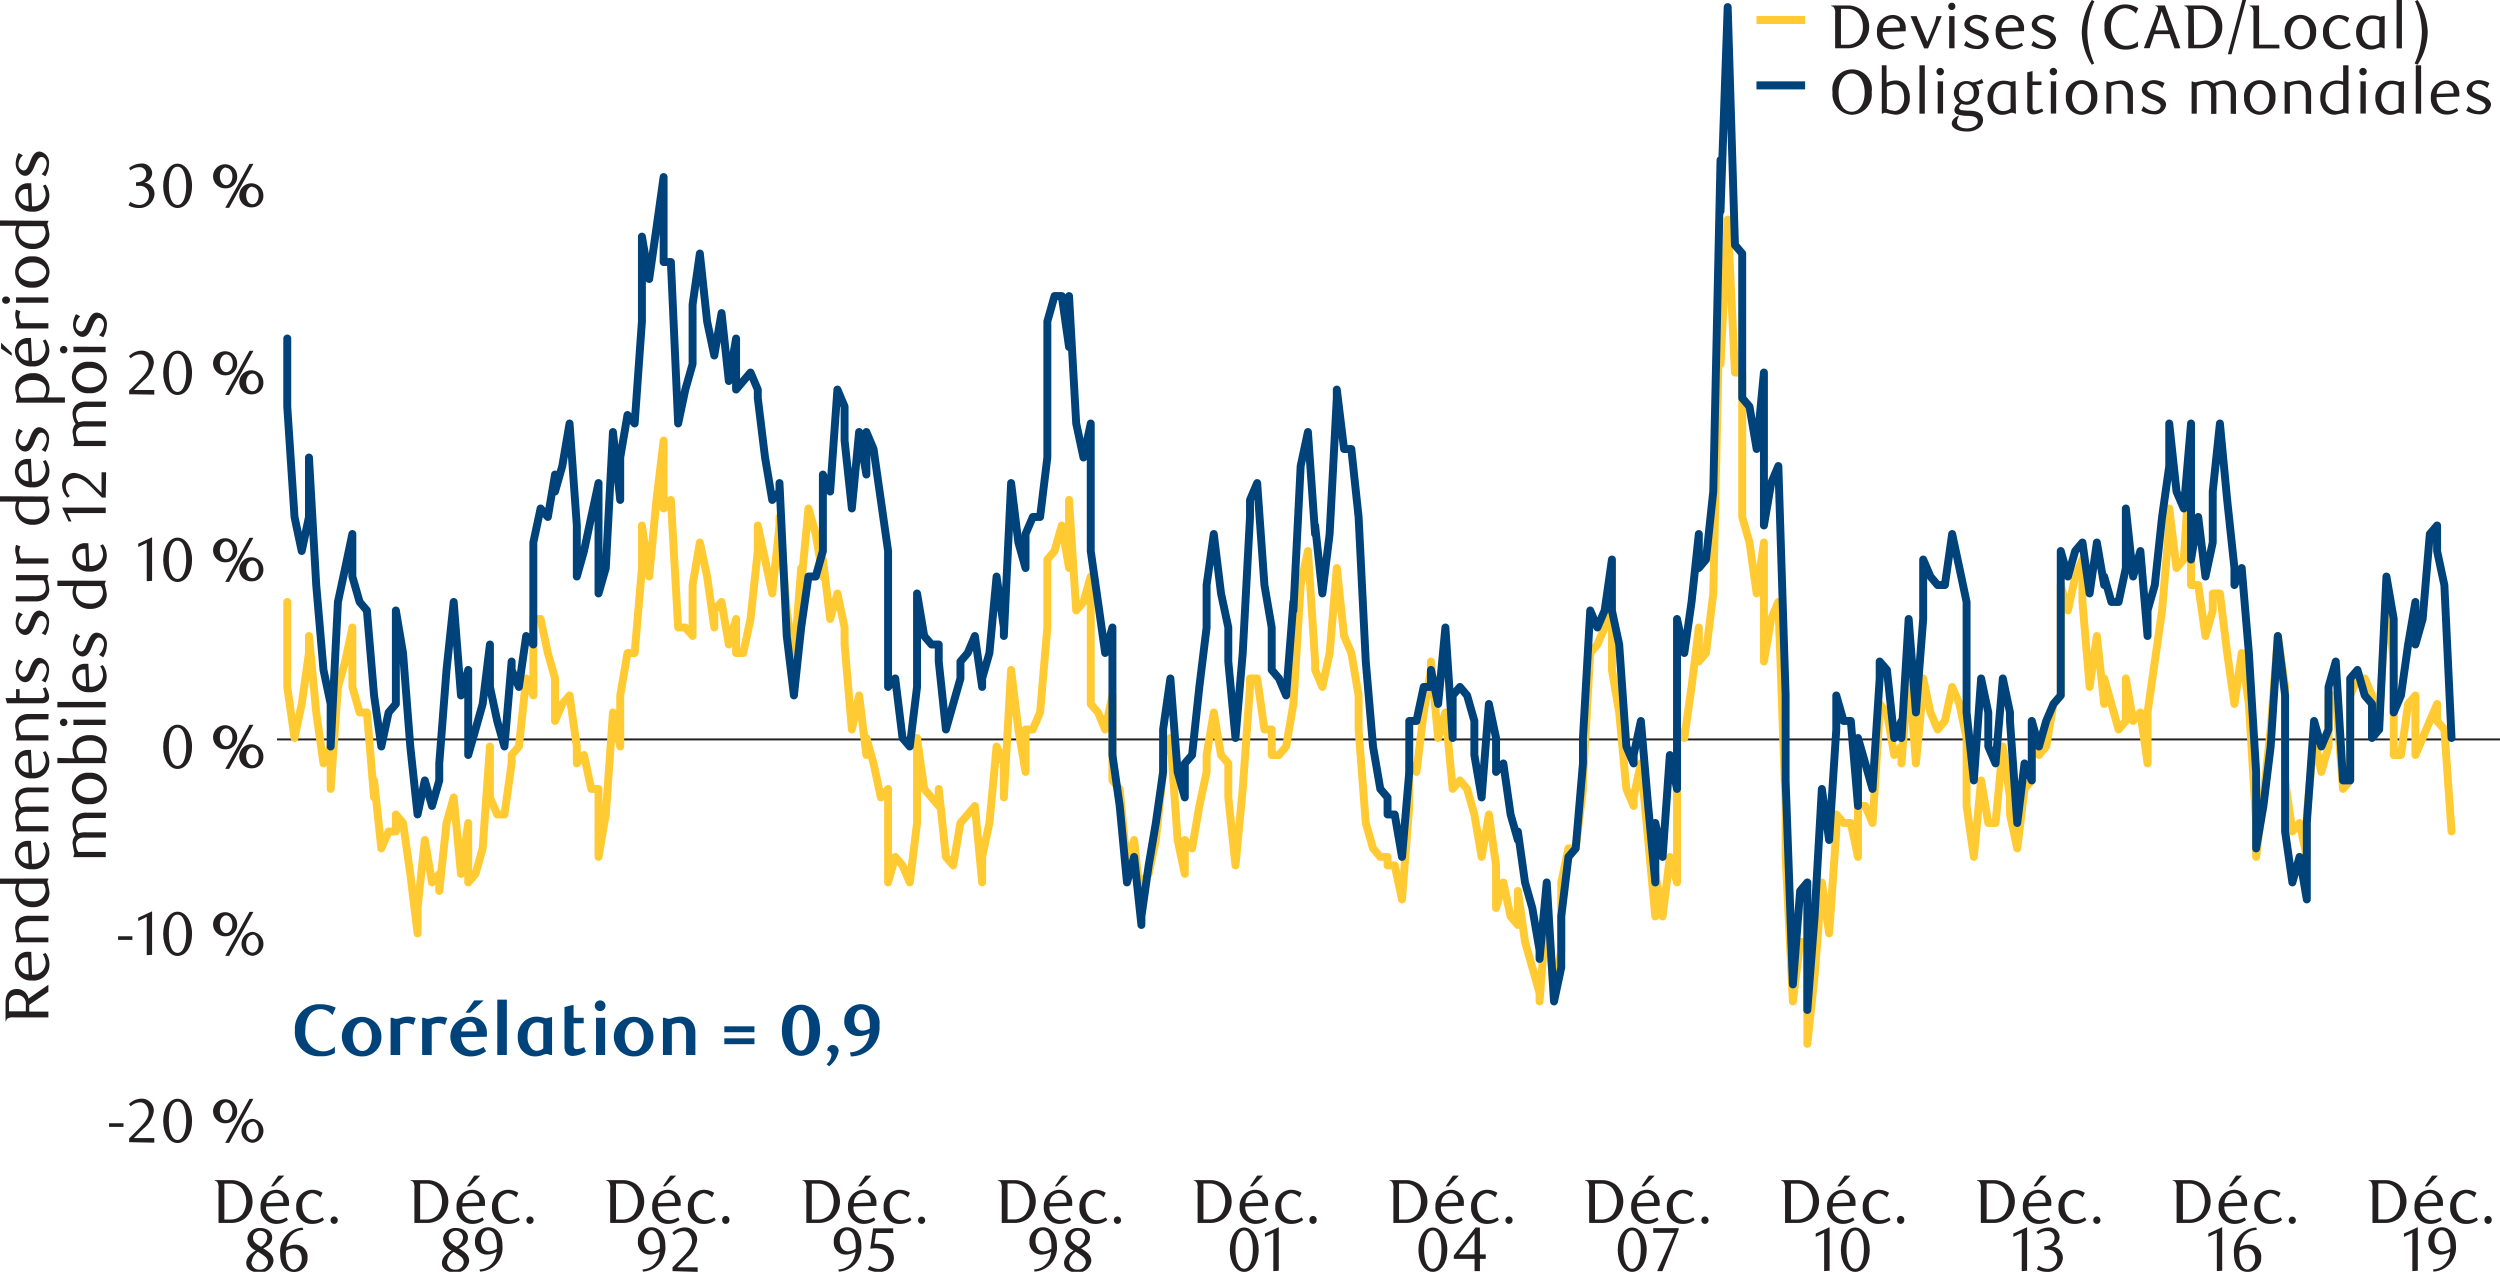 <svg xmlns="http://www.w3.org/2000/svg" viewBox="0 0 261.52 133.04"><g id="Layer_2" data-name="Layer 2"><line x1="28.98" y1="77.35" x2="261.52" y2="77.35" style="fill:none;stroke:#231f20;stroke-miterlimit:10;stroke-width:0.207px"/><path d="M16.81,20.78a1.57,1.57,0,0,1-1.65,1.41,2.14,2.14,0,0,1-1.07-.28l.19-.37a1.76,1.76,0,0,0,1,.33,1,1,0,0,0,.95-1,.93.93,0,0,0-1-1h-.35V19.5c.63,0,1.07-.32,1.07-.9a.68.68,0,0,0-.72-.68,1.54,1.54,0,0,0-.95.34L14.16,18a2.1,2.1,0,0,1,1.22-.46,1.05,1.05,0,0,1,1.19,1,1.07,1.07,0,0,1-.83,1A1.17,1.17,0,0,1,16.81,20.78Z" transform="translate(-0.65 -0.43)" style="fill:#231f20"/><path d="M19.22,22.19c-.86,0-1.5-1-1.5-2.3s.64-2.34,1.5-2.34,1.52,1,1.52,2.33S20.1,22.19,19.22,22.19Zm0-4.32c-.61,0-.91.86-.91,2s.32,2,.91,2,.91-.87.91-2S19.83,17.87,19.23,17.87Z" transform="translate(-0.65 -0.43)" style="fill:#231f20"/><path d="M24.31,20.13a1.26,1.26,0,1,1,1.15-1.26A1.18,1.18,0,0,1,24.31,20.13Zm0-2.18c-.37,0-.66.41-.66.92s.28.93.66.93.65-.41.65-.93S24.68,18,24.31,18Zm.31,4.22h-.41l2.54-4.6h.41Zm2.44-.05a1.26,1.26,0,1,1,1.14-1.25A1.18,1.18,0,0,1,27.06,22.12Zm0-2.17c-.38,0-.66.4-.66.92s.28.92.66.92.65-.41.65-.92S27.43,20,27.06,20Z" transform="translate(-0.65 -0.43)" style="fill:#231f20"/><path d="M14.16,41.67v-.39l.85-.85c.72-.71,1.19-1.27,1.19-1.84s-.33-1.09-.87-1.09a1.39,1.39,0,0,0-1,.42l-.19-.23a1.89,1.89,0,0,1,1.32-.58,1.26,1.26,0,0,1,1.28,1.3,2.75,2.75,0,0,1-1.08,1.82l-1,1h2.13v.48Z" transform="translate(-0.65 -0.43)" style="fill:#231f20"/><path d="M19.22,41.75c-.86,0-1.5-1-1.5-2.3s.64-2.34,1.5-2.34,1.52,1,1.52,2.33S20.1,41.75,19.22,41.75Zm0-4.32c-.61,0-.91.86-.91,2s.32,2,.91,2,.91-.87.91-2S19.83,37.43,19.23,37.43Z" transform="translate(-0.65 -0.43)" style="fill:#231f20"/><path d="M24.31,39.69a1.26,1.26,0,1,1,1.15-1.26A1.18,1.18,0,0,1,24.31,39.69Zm0-2.18c-.37,0-.66.41-.66.92s.28.93.66.93S25,39,25,38.43,24.68,37.51,24.31,37.51Zm.31,4.23h-.41l2.54-4.61h.41Zm2.44-.06a1.26,1.26,0,1,1,1.14-1.25A1.18,1.18,0,0,1,27.06,41.68Zm0-2.17c-.38,0-.66.41-.66.92s.28.92.66.92.65-.41.65-.92S27.43,39.51,27.06,39.51Z" transform="translate(-0.65 -0.43)" style="fill:#231f20"/><path d="M35.42,106.63a1.53,1.53,0,0,0-1.23-.63c-.69,0-1.6.51-1.6,2.2a1.94,1.94,0,0,0,1.89,2.21,1.74,1.74,0,0,0,1.2-.5v.68a2.7,2.7,0,0,1-1.49.33,2.51,2.51,0,0,1-2.69-2.72,2.55,2.55,0,0,1,2.69-2.72,3.74,3.74,0,0,1,1.58.36Z" transform="translate(-0.65 -0.43)" style="fill:#00427a"/><path d="M38.55,110.94a2.07,2.07,0,1,1,2-2.08A2,2,0,0,1,38.55,110.94Zm0-3.58c-.54,0-1,.58-1,1.5s.41,1.51,1,1.51,1-.59,1-1.51S39.11,107.36,38.55,107.36Z" transform="translate(-0.65 -0.43)" style="fill:#00427a"/><path d="M43.9,107.64a1.87,1.87,0,0,0-.73-.2,1.31,1.31,0,0,0-.66.2v3.15h-1V106.9h.22a.8.8,0,0,0,.38.11,1.34,1.34,0,0,0,.4-.08,2.29,2.29,0,0,1,1.63,0Z" transform="translate(-0.65 -0.43)" style="fill:#00427a"/><path d="M47.2,107.64a1.87,1.87,0,0,0-.73-.2,1.31,1.31,0,0,0-.66.2v3.15h-1V106.9h.22a.8.8,0,0,0,.38.11,1.34,1.34,0,0,0,.4-.08,2.29,2.29,0,0,1,1.63,0Z" transform="translate(-0.65 -0.43)" style="fill:#00427a"/><path d="M49.83,110.94a2.07,2.07,0,0,1,0-4.14,1.64,1.64,0,0,1,1.75,1.7c0,.07,0,.24,0,.38l-2.7.05c.07.83.54,1.4,1.18,1.4a2.31,2.31,0,0,0,1.17-.39l.27.46A2.68,2.68,0,0,1,49.83,110.94Zm.7-2.62c0-.63-.32-1-.7-1s-.86.39-.94,1Zm-.7-1.95h-.48l.9-1.29h1Z" transform="translate(-0.65 -0.43)" style="fill:#00427a"/><path d="M53.67,110.79h-1V105h1Z" transform="translate(-0.65 -0.43)" style="fill:#00427a"/><path d="M58.4,110.79h-.22a.79.79,0,0,0-.38-.11,1.24,1.24,0,0,0-.36.1,2.27,2.27,0,0,1-.77.16,1.77,1.77,0,0,1-1.6-.9,2.46,2.46,0,0,1-.26-1.15,2.08,2.08,0,0,1,.81-1.73,2,2,0,0,1,1.19-.38,2.84,2.84,0,0,1,.93.18l.66-.15Zm-1.56-3.41c-.53,0-1,.46-1,1.47a1.64,1.64,0,0,0,.44,1.28.74.74,0,0,0,.53.22,1.11,1.11,0,0,0,.67-.25v-2.55A1.17,1.17,0,0,0,56.84,107.38Z" transform="translate(-0.65 -0.43)" style="fill:#00427a"/><path d="M61.94,110.44a2.72,2.72,0,0,1-1.37.45.85.85,0,0,1-.65-.26,1.18,1.18,0,0,1-.22-.77v-4.09l.95-.23v1.36h1.06v.57H60.65v2.32c0,.3.15.39.34.39a2.48,2.48,0,0,0,.77-.21Z" transform="translate(-0.65 -0.43)" style="fill:#00427a"/><path d="M63.43,106.2a.56.56,0,0,1-.56-.56.56.56,0,0,1,1.12,0A.56.56,0,0,1,63.43,106.2ZM63,110.79V106.9h.95v3.89Z" transform="translate(-0.65 -0.43)" style="fill:#00427a"/><path d="M67,110.94a2.07,2.07,0,1,1,2-2.08A2,2,0,0,1,67,110.94Zm0-3.58c-.55,0-1,.58-1,1.5s.41,1.51,1,1.51,1-.59,1-1.51S67.53,107.36,67,107.36Z" transform="translate(-0.65 -0.43)" style="fill:#00427a"/><path d="M72.42,110.79v-2.18a1.64,1.64,0,0,0-.16-.84.72.72,0,0,0-.65-.33,1.61,1.61,0,0,0-.68.18v3.17H70V106.9h.21a1,1,0,0,0,.38.11,1.14,1.14,0,0,0,.4-.08,2.36,2.36,0,0,1,.8-.15,1.54,1.54,0,0,1,1.35.67,2,2,0,0,1,.25,1.09v2.25Z" transform="translate(-0.65 -0.43)" style="fill:#00427a"/><path d="M76.42,108.41v-.62h3.15v.62Zm0,1.25v-.61h3.15v.61Z" transform="translate(-0.65 -0.43)" style="fill:#00427a"/><path d="M84.44,110.88c-1.1,0-2-1-2-2.65s.83-2.7,2-2.7,2,1,2,2.69S85.56,110.88,84.44,110.88Zm0-4.79c-.59,0-.9.81-.9,2.12s.34,2.12.9,2.12.87-.82.87-2.1S85,106.09,84.45,106.09Z" transform="translate(-0.65 -0.43)" style="fill:#00427a"/><path d="M87.11,111.75a1.45,1.45,0,0,0,.52-.94.51.51,0,0,0-.44-.48l0-.07a.57.57,0,0,1,.58-.52.63.63,0,0,1,.61.64,2.63,2.63,0,0,1-1,1.59Z" transform="translate(-0.65 -0.43)" style="fill:#00427a"/><path d="M89.65,110.94l-.08-.43a2.08,2.08,0,0,0,1.74-1,2.5,2.5,0,0,0,.3-1,2.24,2.24,0,0,1-1.09.3,1.48,1.48,0,0,1-1.55-1.6,1.72,1.72,0,0,1,1.82-1.73,1.94,1.94,0,0,1,1.86,2.2A3,3,0,0,1,89.65,110.94Zm2-3.21c0-1-.31-1.7-.86-1.7s-.78.54-.78,1.11c0,.79.4,1.1.88,1.1a1.57,1.57,0,0,0,.75-.22C91.64,107.91,91.64,107.82,91.64,107.73Z" transform="translate(-0.65 -0.43)" style="fill:#00427a"/><path d="M16,61.23l0-4-.89.42v-.35l1.45-.67,0,4.56Z" transform="translate(-0.65 -0.43)" style="fill:#231f20"/><path d="M19.22,61.31c-.86,0-1.5-1-1.5-2.3s.64-2.34,1.5-2.34,1.52,1,1.52,2.33S20.1,61.31,19.22,61.31Zm0-4.32c-.61,0-.91.86-.91,2s.31,2,.91,2,.91-.87.91-2S19.83,57,19.23,57Z" transform="translate(-0.65 -0.43)" style="fill:#231f20"/><path d="M24.31,59.25A1.26,1.26,0,1,1,25.46,58,1.18,1.18,0,0,1,24.31,59.25Zm0-2.18c-.37,0-.66.41-.66.92s.28.93.66.93S25,58.51,25,58,24.68,57.07,24.31,57.07Zm.31,4.23h-.41l2.54-4.61h.41Zm2.44-.06A1.26,1.26,0,1,1,28.2,60,1.18,1.18,0,0,1,27.06,61.24Zm0-2.17c-.38,0-.66.41-.66.92s.28.92.66.92.65-.41.65-.92S27.43,59.07,27.06,59.07Z" transform="translate(-0.65 -0.43)" style="fill:#231f20"/><path d="M19.22,80.87c-.86,0-1.5-1-1.5-2.3s.64-2.33,1.5-2.33,1.52,1,1.52,2.32S20.1,80.87,19.22,80.87Zm0-4.32c-.61,0-.91.86-.91,2s.32,2,.91,2,.91-.87.91-2S19.83,76.55,19.23,76.55Z" transform="translate(-0.65 -0.43)" style="fill:#231f20"/><path d="M24.31,78.81a1.26,1.26,0,1,1,1.15-1.26A1.18,1.18,0,0,1,24.31,78.81Zm0-2.18c-.37,0-.66.41-.66.92s.28.93.66.93.65-.41.65-.93S24.68,76.63,24.31,76.63Zm.31,4.23h-.41l2.54-4.61h.41Zm2.44-.06a1.26,1.26,0,1,1,1.14-1.25A1.18,1.18,0,0,1,27.06,80.8Zm0-2.17c-.38,0-.66.41-.66.92s.28.92.66.92.65-.41.65-.92S27.43,78.63,27.06,78.63Z" transform="translate(-0.65 -0.43)" style="fill:#231f20"/><path d="M12.06,118.31v-.38h1.51v.38Z" transform="translate(-0.65 -0.43)" style="fill:#231f20"/><path d="M14.16,119.91v-.39l.85-.85c.72-.71,1.19-1.27,1.19-1.84s-.33-1.08-.87-1.08a1.43,1.43,0,0,0-1,.41l-.19-.23a1.88,1.88,0,0,1,1.32-.57,1.25,1.25,0,0,1,1.28,1.29,2.77,2.77,0,0,1-1.08,1.83l-1,1h2.13v.48Z" transform="translate(-0.65 -0.43)" style="fill:#231f20"/><path d="M19.22,120c-.86,0-1.5-1-1.5-2.3s.64-2.33,1.5-2.33,1.52,1,1.52,2.32S20.1,120,19.22,120Zm0-4.32c-.61,0-.91.86-.91,2s.32,2,.91,2,.91-.88.91-2S19.83,115.67,19.23,115.67Z" transform="translate(-0.65 -0.43)" style="fill:#231f20"/><path d="M24.31,117.93a1.26,1.26,0,1,1,1.15-1.25A1.18,1.18,0,0,1,24.31,117.93Zm0-2.18c-.37,0-.66.41-.66.93s.28.92.66.92.65-.41.65-.92S24.68,115.75,24.31,115.75Zm.31,4.23h-.41l2.54-4.6h.41Zm2.44,0a1.26,1.26,0,0,1,0-2.51,1.26,1.26,0,0,1,0,2.51Zm0-2.18c-.38,0-.66.41-.66.92s.28.92.66.92.65-.41.65-.92S27.43,117.75,27.06,117.75Z" transform="translate(-0.65 -0.43)" style="fill:#231f20"/><line x1="183.74" y1="2.09" x2="188.83" y2="2.09" style="fill:none;stroke:#ffca32;stroke-miterlimit:10;stroke-width:0.84px"/><line x1="183.74" y1="8.93" x2="188.83" y2="8.93" style="fill:none;stroke:#00427a;stroke-miterlimit:10;stroke-width:0.84px"/><path d="M193.9,1a2.38,2.38,0,0,1,1.48.47,2.28,2.28,0,0,1,.8,1.77,2.28,2.28,0,0,1-.8,1.77,2.38,2.38,0,0,1-1.48.47h-1.28V1.91a1.12,1.12,0,0,0-.12-.68.44.44,0,0,0-.29-.16V1Zm-.67,4.11h.63a1.54,1.54,0,0,0,1.24-.53,2.14,2.14,0,0,0,.42-1.34,2.16,2.16,0,0,0-.42-1.34,1.54,1.54,0,0,0-1.24-.54h-.63Z" transform="translate(-0.65 -0.43)" style="fill:#231f20"/><path d="M197.6,3.77a1.26,1.26,0,0,0,1.21,1.43,1.76,1.76,0,0,0,.92-.3l.15.28a2,2,0,0,1-1.25.41A1.65,1.65,0,0,1,197,3.81,1.67,1.67,0,0,1,198.62,2,1.33,1.33,0,0,1,200,3.47c0,.06,0,.17,0,.23Zm1.79-.56a.77.77,0,0,0-.75-.84,1,1,0,0,0-1,1l1.76-.06A.76.76,0,0,0,199.39,3.21Z" transform="translate(-0.65 -0.43)" style="fill:#231f20"/><path d="M202.85,3.34a4.91,4.91,0,0,0,.36-1.22h.56l-1.43,3.37h-.41l-1.42-3.37h.63l1.12,2.69Z" transform="translate(-0.65 -0.43)" style="fill:#231f20"/><path d="M204.82,1.48a.38.38,0,0,1-.37-.38.38.38,0,0,1,.37-.39.38.38,0,0,1,.38.39A.38.38,0,0,1,204.82,1.48Zm.29,4h-.56V2.12h.56Z" transform="translate(-0.65 -0.43)" style="fill:#231f20"/><path d="M208.29,2.83a1.25,1.25,0,0,0-.91-.45c-.38,0-.67.22-.67.52s.41.5.86.66,1.12.42,1.12,1a1.18,1.18,0,0,1-1.3,1,2.68,2.68,0,0,1-1.29-.38l.23-.48a1.68,1.68,0,0,0,1.06.52c.42,0,.73-.24.73-.53s-.44-.52-.9-.71-1.08-.46-1.08-1,.63-1,1.28-1a2.45,2.45,0,0,1,1.1.31Z" transform="translate(-0.65 -0.43)" style="fill:#231f20"/><path d="M210,3.77c0,.89.51,1.43,1.21,1.43a1.76,1.76,0,0,0,.92-.3l.15.28a2,2,0,0,1-1.25.41,1.65,1.65,0,0,1-1.61-1.78A1.67,1.67,0,0,1,211,2a1.34,1.34,0,0,1,1.38,1.45,1.79,1.79,0,0,1,0,.23Zm1.79-.56a.77.77,0,0,0-.76-.84,1,1,0,0,0-1,1l1.77-.06A.76.76,0,0,0,211.82,3.21Z" transform="translate(-0.65 -0.43)" style="fill:#231f20"/><path d="M215.33,2.83a1.25,1.25,0,0,0-.91-.45c-.37,0-.67.22-.67.52s.42.5.86.66,1.12.42,1.12,1a1.17,1.17,0,0,1-1.29,1,2.68,2.68,0,0,1-1.3-.38l.23-.48a1.7,1.7,0,0,0,1.07.52c.41,0,.73-.24.73-.53s-.44-.52-.9-.71-1.08-.46-1.08-1,.63-1,1.28-1a2.45,2.45,0,0,1,1.1.31Z" transform="translate(-0.65 -0.43)" style="fill:#231f20"/><path d="M219.47,7.2a6.47,6.47,0,0,1-1.05-3.39A6.47,6.47,0,0,1,219.47.43l.27.13A8.17,8.17,0,0,0,219,3.81a8.25,8.25,0,0,0,.72,3.26Z" transform="translate(-0.65 -0.43)" style="fill:#231f20"/><path d="M224.08,1.86A1.55,1.55,0,0,0,223,1.29c-.86,0-1.52.76-1.52,1.93s.74,2,1.58,2a2,2,0,0,0,1.24-.45v.53a2.58,2.58,0,0,1-1.31.32,2.15,2.15,0,0,1-2.19-2.34A2.18,2.18,0,0,1,223,.89a2.58,2.58,0,0,1,1.34.41Z" transform="translate(-0.65 -0.43)" style="fill:#231f20"/><path d="M228.12,5.49,227.61,4H226l-.48,1.47h-.61l1.35-3.56c.2-.5.22-.79-.14-.86V1h1l1.62,4.48Zm-1.34-3.88-.67,2h1.37Z" transform="translate(-0.65 -0.43)" style="fill:#231f20"/><path d="M230.84,1a2.38,2.38,0,0,1,1.48.47,2.28,2.28,0,0,1,.8,1.77,2.28,2.28,0,0,1-.8,1.77,2.38,2.38,0,0,1-1.48.47h-1.28V1.91a1.12,1.12,0,0,0-.12-.68.44.44,0,0,0-.29-.16V1Zm-.67,4.11h.63A1.52,1.52,0,0,0,232,4.59a2.09,2.09,0,0,0,.43-1.34A2.11,2.11,0,0,0,232,1.91a1.52,1.52,0,0,0-1.23-.54h-.63Z" transform="translate(-0.65 -0.43)" style="fill:#231f20"/><path d="M234.08,6.11h-.38L235.22.43h.39Z" transform="translate(-0.65 -0.43)" style="fill:#231f20"/><path d="M239.1,5.49h-2.72V1.91a1.12,1.12,0,0,0-.12-.68.42.42,0,0,0-.29-.16V1h1v4.1h2.11Z" transform="translate(-0.65 -0.43)" style="fill:#231f20"/><path d="M241.3,5.61a1.68,1.68,0,0,1-1.65-1.79,1.65,1.65,0,1,1,3.28,0A1.68,1.68,0,0,1,241.3,5.61Zm0-3.23c-.6,0-1.05.63-1.05,1.44s.43,1.44,1.05,1.44,1-.64,1-1.44S241.89,2.38,241.3,2.38Z" transform="translate(-0.65 -0.43)" style="fill:#231f20"/><path d="M245.29,5.59a1.61,1.61,0,0,1-1.63-1.73A1.7,1.7,0,0,1,245.29,2a2,2,0,0,1,1.11.32l-.22.49a1.3,1.3,0,0,0-.89-.45,1.2,1.2,0,0,0-1,1.32c0,1,.56,1.5,1.2,1.5a1.62,1.62,0,0,0,.92-.3l.15.28A1.92,1.92,0,0,1,245.29,5.59Z" transform="translate(-0.65 -0.43)" style="fill:#231f20"/><path d="M250.1,5.49H250a.57.57,0,0,0-.32-.1c-.26,0-.52.22-1,.22a1.45,1.45,0,0,1-1.18-.54,1.93,1.93,0,0,1-.38-1.22,1.78,1.78,0,0,1,.71-1.49,1.57,1.57,0,0,1,1-.32,2.32,2.32,0,0,1,.8.15l.48-.11ZM248.88,2.4c-.59,0-1.14.45-1.14,1.41A1.45,1.45,0,0,0,248.21,5a.9.9,0,0,0,.59.2,1.22,1.22,0,0,0,.74-.27V2.59A1.26,1.26,0,0,0,248.88,2.4Z" transform="translate(-0.65 -0.43)" style="fill:#231f20"/><path d="M251.91,5.49h-.56V.43h.56Z" transform="translate(-0.65 -0.43)" style="fill:#231f20"/><path d="M253.24,7.07A8.25,8.25,0,0,0,254,3.81a8.17,8.17,0,0,0-.72-3.25l.27-.13a6.55,6.55,0,0,1,1.06,3.38,6.56,6.56,0,0,1-1.06,3.39Z" transform="translate(-0.65 -0.43)" style="fill:#231f20"/><path d="M24.79,123.88a2.38,2.38,0,0,1,1.48.47,2.36,2.36,0,0,1,0,3.54,2.38,2.38,0,0,1-1.48.47H23.51v-3.58a1.11,1.11,0,0,0-.12-.68.41.41,0,0,0-.29-.16v-.06ZM24.12,128h.63a1.54,1.54,0,0,0,1.24-.53,2.35,2.35,0,0,0,0-2.68,1.54,1.54,0,0,0-1.24-.54h-.63Z" transform="translate(-0.65 -0.43)" style="fill:#231f20"/><path d="M28.49,126.64a1.26,1.26,0,0,0,1.21,1.43,1.76,1.76,0,0,0,.92-.3l.15.28a2,2,0,0,1-1.25.41,1.65,1.65,0,0,1-1.61-1.78,1.67,1.67,0,0,1,1.6-1.79,1.33,1.33,0,0,1,1.37,1.45c0,.06,0,.17,0,.23Zm1.79-.56a.77.77,0,0,0-.75-.84,1,1,0,0,0-1,1.05l1.77-.06Zm-1-1.55H29l.76-1.12h.63Z" transform="translate(-0.65 -0.43)" style="fill:#231f20"/><path d="M33.28,128.46a1.62,1.62,0,0,1-1.64-1.73,1.7,1.7,0,0,1,1.64-1.84,2.06,2.06,0,0,1,1.11.32l-.23.49a1.24,1.24,0,0,0-.89-.45,1.2,1.2,0,0,0-1,1.31c0,1,.55,1.51,1.2,1.51a1.64,1.64,0,0,0,.92-.3l.15.28A1.94,1.94,0,0,1,33.28,128.46Z" transform="translate(-0.65 -0.43)" style="fill:#231f20"/><path d="M35.61,128.46a.38.38,0,0,1-.38-.39.39.39,0,0,1,.38-.39.38.38,0,0,1,.37.39A.37.37,0,0,1,35.61,128.46Z" transform="translate(-0.65 -0.43)" style="fill:#231f20"/><path d="M26.53,130a1.28,1.28,0,0,1,1.36-1.11c.69,0,1.23.39,1.23,1s-.42.84-.93,1.14l.13.07c.45.29.94.6.94,1.24a1.39,1.39,0,0,1-1.51,1.2c-.72,0-1.34-.34-1.34-1s.63-1.05,1-1.3A1.43,1.43,0,0,1,26.53,130Zm.42,2.43a.79.79,0,0,0,.86.81.8.8,0,0,0,.87-.81.72.72,0,0,0-.28-.53,4.76,4.76,0,0,0-.78-.52A1.45,1.45,0,0,0,27,132.38Zm1.66-2.52a.79.79,0,0,0-.15-.46.78.78,0,0,0-1.12-.06.74.74,0,0,0-.22.55c0,.41.37.64.72.85l.1.06A1.18,1.18,0,0,0,28.61,129.86Z" transform="translate(-0.65 -0.43)" style="fill:#231f20"/><path d="M32.38,129.1a1.64,1.64,0,0,0-1.5.94,2.63,2.63,0,0,0-.27.86,2,2,0,0,1,1-.27A1.25,1.25,0,0,1,32.82,132a1.41,1.41,0,0,1-1.41,1.49c-.8,0-1.45-.59-1.45-1.91a2.5,2.5,0,0,1,2.34-2.73Zm-1.83,2.52a2.76,2.76,0,0,0,.15,1c.17.41.42.61.71.61s.81-.42.81-1.09-.35-1.11-.83-1.11a1.59,1.59,0,0,0-.81.24A2.56,2.56,0,0,0,30.55,131.62Z" transform="translate(-0.65 -0.43)" style="fill:#231f20"/><path d="M45.27,123.88a2.34,2.34,0,0,1,1.48.47,2.36,2.36,0,0,1,0,3.54,2.34,2.34,0,0,1-1.48.47H44v-3.58a1.2,1.2,0,0,0-.11-.68.43.43,0,0,0-.3-.16v-.06ZM44.6,128h.63a1.54,1.54,0,0,0,1.24-.53,2.35,2.35,0,0,0,0-2.68,1.54,1.54,0,0,0-1.24-.54H44.6Z" transform="translate(-0.65 -0.43)" style="fill:#231f20"/><path d="M49,126.64c0,.89.51,1.43,1.21,1.43a1.73,1.73,0,0,0,.91-.3l.15.28a1.93,1.93,0,0,1-1.25.41,1.65,1.65,0,0,1-1.61-1.78,1.67,1.67,0,0,1,1.6-1.79,1.33,1.33,0,0,1,1.37,1.45,1.77,1.77,0,0,1,0,.23Zm1.79-.56a.77.77,0,0,0-.76-.84,1,1,0,0,0-1,1.05l1.77-.06A.81.81,0,0,0,50.77,126.08Zm-1-1.55H49.5l.76-1.12h.63Z" transform="translate(-0.65 -0.43)" style="fill:#231f20"/><path d="M53.76,128.46a1.62,1.62,0,0,1-1.64-1.73,1.71,1.71,0,0,1,1.64-1.84,2,2,0,0,1,1.11.32l-.22.49a1.26,1.26,0,0,0-.89-.45,1.2,1.2,0,0,0-1,1.31c0,1,.56,1.51,1.2,1.51a1.62,1.62,0,0,0,.92-.3l.15.28A1.92,1.92,0,0,1,53.76,128.46Z" transform="translate(-0.65 -0.43)" style="fill:#231f20"/><path d="M56.09,128.46a.37.37,0,0,1-.37-.39.38.38,0,0,1,.37-.39.39.39,0,0,1,.38.39A.38.38,0,0,1,56.09,128.46Z" transform="translate(-0.65 -0.43)" style="fill:#231f20"/><path d="M47,130a1.28,1.28,0,0,1,1.36-1.11c.69,0,1.24.39,1.24,1s-.43.84-.94,1.14l.13.07c.45.29.94.6.94,1.24a1.38,1.38,0,0,1-1.5,1.2c-.72,0-1.35-.34-1.35-1s.63-1.05,1-1.3A1.43,1.43,0,0,1,47,130Zm.42,2.43a.79.79,0,0,0,.86.81.81.81,0,0,0,.88-.81.72.72,0,0,0-.28-.53,5.8,5.8,0,0,0-.78-.52A1.46,1.46,0,0,0,47.43,132.38Zm1.66-2.52a.79.79,0,0,0-.15-.46.77.77,0,0,0-1.11-.06.71.71,0,0,0-.23.55c0,.41.38.64.72.85l.11.06A1.19,1.19,0,0,0,49.09,129.86Z" transform="translate(-0.65 -0.43)" style="fill:#231f20"/><path d="M50.81,133.22a1.79,1.79,0,0,0,1.56-1,2.27,2.27,0,0,0,.23-.85,1.92,1.92,0,0,1-1,.3,1.25,1.25,0,0,1-1.26-1.36,1.41,1.41,0,0,1,1.4-1.5c.72,0,1.47.58,1.47,1.91a2.5,2.5,0,0,1-2.34,2.73Zm1.82-2.41a2.92,2.92,0,0,0-.18-1.1.79.79,0,0,0-.72-.58c-.39,0-.77.42-.77,1.09s.36,1.11.86,1.11a1.62,1.62,0,0,0,.8-.27A2.09,2.09,0,0,0,52.63,130.81Z" transform="translate(-0.65 -0.43)" style="fill:#231f20"/><path d="M65.76,123.88a2.38,2.38,0,0,1,1.48.47,2.36,2.36,0,0,1,0,3.54,2.38,2.38,0,0,1-1.48.47H64.48v-3.58a1.11,1.11,0,0,0-.12-.68.41.41,0,0,0-.29-.16v-.06ZM65.09,128h.63a1.52,1.52,0,0,0,1.23-.53,2.35,2.35,0,0,0,0-2.68,1.52,1.52,0,0,0-1.23-.54h-.63Z" transform="translate(-0.65 -0.43)" style="fill:#231f20"/><path d="M69.46,126.64c0,.89.51,1.43,1.21,1.43a1.76,1.76,0,0,0,.92-.3l.15.28a2,2,0,0,1-1.25.41,1.65,1.65,0,0,1-1.61-1.78,1.67,1.67,0,0,1,1.6-1.79,1.34,1.34,0,0,1,1.37,1.45,1.79,1.79,0,0,1,0,.23Zm1.79-.56a.77.77,0,0,0-.76-.84,1,1,0,0,0-1,1.05l1.77-.06A.81.81,0,0,0,71.25,126.08Zm-1-1.55H70l.76-1.12h.62Z" transform="translate(-0.65 -0.43)" style="fill:#231f20"/><path d="M74.25,128.46a1.62,1.62,0,0,1-1.64-1.73,1.7,1.7,0,0,1,1.64-1.84,2.06,2.06,0,0,1,1.11.32l-.23.49a1.26,1.26,0,0,0-.89-.45,1.21,1.21,0,0,0-1,1.31c0,1,.56,1.51,1.2,1.51a1.66,1.66,0,0,0,.93-.3l.15.28A1.94,1.94,0,0,1,74.25,128.46Z" transform="translate(-0.65 -0.43)" style="fill:#231f20"/><path d="M76.57,128.46a.37.37,0,0,1-.37-.39.38.38,0,1,1,.75,0A.38.38,0,0,1,76.57,128.46Z" transform="translate(-0.65 -0.43)" style="fill:#231f20"/><path d="M67.86,133.22a1.81,1.81,0,0,0,1.56-1,2.27,2.27,0,0,0,.23-.85,2,2,0,0,1-1,.3,1.25,1.25,0,0,1-1.27-1.36,1.42,1.42,0,0,1,1.4-1.5c.73,0,1.47.58,1.47,1.91a2.5,2.5,0,0,1-2.34,2.73Zm1.82-2.41a2.72,2.72,0,0,0-.19-1.1c-.17-.4-.42-.58-.71-.58s-.78.42-.78,1.09.36,1.11.86,1.11a1.69,1.69,0,0,0,.81-.27A2.09,2.09,0,0,0,69.68,130.81Z" transform="translate(-0.65 -0.43)" style="fill:#231f20"/><path d="M71,133.4V133l.85-.85c.72-.71,1.19-1.27,1.19-1.84s-.33-1.09-.87-1.09a1.39,1.39,0,0,0-1,.42l-.19-.24a1.9,1.9,0,0,1,1.31-.57,1.26,1.26,0,0,1,1.29,1.3A2.77,2.77,0,0,1,72.5,132l-1,1h2.13v.48Z" transform="translate(-0.65 -0.43)" style="fill:#231f20"/><path d="M86.24,123.88a2.38,2.38,0,0,1,1.48.47,2.36,2.36,0,0,1,0,3.54,2.38,2.38,0,0,1-1.48.47H85v-3.58a1.11,1.11,0,0,0-.12-.68.41.41,0,0,0-.29-.16v-.06ZM85.57,128h.63a1.54,1.54,0,0,0,1.24-.53,2.35,2.35,0,0,0,0-2.68,1.54,1.54,0,0,0-1.24-.54h-.63Z" transform="translate(-0.65 -0.43)" style="fill:#231f20"/><path d="M89.94,126.64a1.26,1.26,0,0,0,1.21,1.43,1.76,1.76,0,0,0,.92-.3l.15.28a2,2,0,0,1-1.25.41,1.65,1.65,0,0,1-1.61-1.78,1.67,1.67,0,0,1,1.6-1.79,1.33,1.33,0,0,1,1.37,1.45c0,.06,0,.17,0,.23Zm1.79-.56a.77.77,0,0,0-.75-.84,1,1,0,0,0-1,1.05l1.77-.06Zm-1-1.55h-.31l.76-1.12h.63Z" transform="translate(-0.65 -0.43)" style="fill:#231f20"/><path d="M94.73,128.46a1.62,1.62,0,0,1-1.64-1.73,1.7,1.7,0,0,1,1.64-1.84,2.06,2.06,0,0,1,1.11.32l-.23.49a1.24,1.24,0,0,0-.89-.45,1.2,1.2,0,0,0-1,1.31c0,1,.55,1.51,1.2,1.51a1.64,1.64,0,0,0,.92-.3l.15.28A1.94,1.94,0,0,1,94.73,128.46Z" transform="translate(-0.65 -0.43)" style="fill:#231f20"/><path d="M97.06,128.46a.37.37,0,0,1-.37-.39.37.37,0,1,1,.74,0A.37.37,0,0,1,97.06,128.46Z" transform="translate(-0.65 -0.43)" style="fill:#231f20"/><path d="M88.35,133.22a1.79,1.79,0,0,0,1.56-1,2.27,2.27,0,0,0,.23-.85,1.92,1.92,0,0,1-1,.3,1.25,1.25,0,0,1-1.27-1.36,1.42,1.42,0,0,1,1.41-1.5c.72,0,1.47.58,1.47,1.91a2.5,2.5,0,0,1-2.34,2.73Zm1.82-2.41a2.92,2.92,0,0,0-.18-1.1.8.8,0,0,0-.72-.58c-.39,0-.77.42-.77,1.09s.36,1.11.86,1.11a1.62,1.62,0,0,0,.8-.27A2.09,2.09,0,0,0,90.17,130.81Z" transform="translate(-0.65 -0.43)" style="fill:#231f20"/><path d="M94.09,129.41h-1.8l-.17,1.13h.28c1.38,0,1.76.85,1.76,1.52a1.51,1.51,0,0,1-1.63,1.43,2.25,2.25,0,0,1-1.11-.28l.2-.37a1.72,1.72,0,0,0,1,.33,1,1,0,0,0,.94-1c0-.93-.68-1.16-1.31-1.16a4.48,4.48,0,0,0-.56.05l.29-2.14h2.1Z" transform="translate(-0.65 -0.43)" style="fill:#231f20"/><path d="M106.72,123.88a2.39,2.39,0,0,1,1.49.47,2.38,2.38,0,0,1,0,3.54,2.39,2.39,0,0,1-1.49.47h-1.28v-3.58a1.2,1.2,0,0,0-.11-.68.43.43,0,0,0-.3-.16v-.06Zm-.67,4.11h.63a1.54,1.54,0,0,0,1.24-.53,2.35,2.35,0,0,0,0-2.68,1.54,1.54,0,0,0-1.24-.54h-.63Z" transform="translate(-0.65 -0.43)" style="fill:#231f20"/><path d="M110.43,126.64c0,.89.51,1.43,1.21,1.43a1.73,1.73,0,0,0,.91-.3l.15.28a1.92,1.92,0,0,1-1.24.41,1.65,1.65,0,0,1-1.62-1.78,1.67,1.67,0,0,1,1.6-1.79,1.33,1.33,0,0,1,1.37,1.45,1.77,1.77,0,0,1,0,.23Zm1.79-.56a.77.77,0,0,0-.76-.84,1,1,0,0,0-1,1.05l1.77-.06A.81.81,0,0,0,112.22,126.08Zm-1-1.55H111l.76-1.12h.62Z" transform="translate(-0.65 -0.43)" style="fill:#231f20"/><path d="M115.21,128.46a1.62,1.62,0,0,1-1.64-1.73,1.71,1.71,0,0,1,1.64-1.84,2,2,0,0,1,1.11.32l-.22.49a1.26,1.26,0,0,0-.89-.45,1.2,1.2,0,0,0-1,1.31c0,1,.56,1.51,1.2,1.51a1.62,1.62,0,0,0,.92-.3l.15.28A1.92,1.92,0,0,1,115.21,128.46Z" transform="translate(-0.65 -0.43)" style="fill:#231f20"/><path d="M117.54,128.46a.37.37,0,0,1-.37-.39.38.38,0,0,1,.37-.39.39.39,0,0,1,.38.39A.38.38,0,0,1,117.54,128.46Z" transform="translate(-0.65 -0.43)" style="fill:#231f20"/><path d="M108.82,133.22a1.81,1.81,0,0,0,1.56-1,2.27,2.27,0,0,0,.23-.85,1.92,1.92,0,0,1-1,.3,1.25,1.25,0,0,1-1.27-1.36,1.42,1.42,0,0,1,1.41-1.5c.72,0,1.46.58,1.46,1.91a2.5,2.5,0,0,1-2.34,2.73Zm1.82-2.41a2.72,2.72,0,0,0-.19-1.1.78.78,0,0,0-.71-.58c-.4,0-.77.42-.77,1.09s.35,1.11.85,1.11a1.69,1.69,0,0,0,.81-.27A2.09,2.09,0,0,0,110.64,130.81Z" transform="translate(-0.65 -0.43)" style="fill:#231f20"/><path d="M112.08,130a1.28,1.28,0,0,1,1.36-1.11c.69,0,1.23.39,1.23,1s-.43.84-.93,1.14l.13.07c.44.29.94.6.94,1.24a1.39,1.39,0,0,1-1.51,1.2c-.72,0-1.34-.34-1.34-1s.63-1.05,1-1.3A1.42,1.42,0,0,1,112.08,130Zm.42,2.43a.79.79,0,0,0,.85.81.8.8,0,0,0,.88-.81.72.72,0,0,0-.28-.53,4.76,4.76,0,0,0-.78-.52A1.45,1.45,0,0,0,112.5,132.38Zm1.66-2.52a.74.74,0,0,0-.16-.46.71.71,0,0,0-.57-.27.74.74,0,0,0-.54.21.75.75,0,0,0-.23.55c0,.41.38.64.73.85l.1.06A1.2,1.2,0,0,0,114.16,129.86Z" transform="translate(-0.65 -0.43)" style="fill:#231f20"/><path d="M127.21,123.88a2.38,2.38,0,0,1,1.48.47,2.36,2.36,0,0,1,0,3.54,2.38,2.38,0,0,1-1.48.47h-1.28v-3.58a1.11,1.11,0,0,0-.12-.68.41.41,0,0,0-.29-.16v-.06Zm-.67,4.11h.63a1.52,1.52,0,0,0,1.23-.53,2.35,2.35,0,0,0,0-2.68,1.52,1.52,0,0,0-1.23-.54h-.63Z" transform="translate(-0.65 -0.43)" style="fill:#231f20"/><path d="M130.91,126.64c0,.89.51,1.43,1.21,1.43a1.76,1.76,0,0,0,.92-.3l.15.28a2,2,0,0,1-1.25.41,1.65,1.65,0,0,1-1.61-1.78,1.67,1.67,0,0,1,1.59-1.79,1.34,1.34,0,0,1,1.38,1.45,1.79,1.79,0,0,1,0,.23Zm1.79-.56a.77.77,0,0,0-.76-.84,1,1,0,0,0-1,1.05l1.77-.06A.81.81,0,0,0,132.7,126.08Zm-1-1.55h-.3l.76-1.12h.62Z" transform="translate(-0.65 -0.43)" style="fill:#231f20"/><path d="M135.69,128.46a1.61,1.61,0,0,1-1.63-1.73,1.7,1.7,0,0,1,1.63-1.84,2.07,2.07,0,0,1,1.12.32l-.23.49a1.26,1.26,0,0,0-.89-.45,1.2,1.2,0,0,0-1,1.31c0,1,.56,1.51,1.2,1.51a1.66,1.66,0,0,0,.93-.3l.15.28A2,2,0,0,1,135.69,128.46Z" transform="translate(-0.65 -0.43)" style="fill:#231f20"/><path d="M138,128.46a.37.37,0,0,1-.37-.39.38.38,0,1,1,.75,0A.38.38,0,0,1,138,128.46Z" transform="translate(-0.65 -0.43)" style="fill:#231f20"/><path d="M130.8,133.48c-.86,0-1.5-1-1.5-2.3s.63-2.34,1.5-2.34,1.52,1,1.52,2.33S131.67,133.48,130.8,133.48Zm0-4.33c-.6,0-.91.87-.91,2s.32,2,.91,2,.91-.87.91-2S131.41,129.15,130.8,129.15Z" transform="translate(-0.65 -0.43)" style="fill:#231f20"/><path d="M133.85,133.4l0-4-.88.42v-.35l1.45-.67,0,4.56Z" transform="translate(-0.65 -0.43)" style="fill:#231f20"/><path d="M147.69,123.88a2.38,2.38,0,0,1,1.48.47,2.36,2.36,0,0,1,0,3.54,2.38,2.38,0,0,1-1.48.47h-1.28v-3.58a1.11,1.11,0,0,0-.12-.68.41.41,0,0,0-.29-.16v-.06ZM147,128h.63a1.54,1.54,0,0,0,1.24-.53,2.35,2.35,0,0,0,0-2.68,1.54,1.54,0,0,0-1.24-.54H147Z" transform="translate(-0.65 -0.43)" style="fill:#231f20"/><path d="M151.39,126.64a1.26,1.26,0,0,0,1.21,1.43,1.76,1.76,0,0,0,.92-.3l.15.28a2,2,0,0,1-1.25.41,1.65,1.65,0,0,1-1.61-1.78,1.67,1.67,0,0,1,1.6-1.79,1.33,1.33,0,0,1,1.37,1.45c0,.06,0,.17,0,.23Zm1.79-.56a.77.77,0,0,0-.75-.84,1,1,0,0,0-1,1.05l1.77-.06Zm-1-1.55h-.31l.76-1.12h.63Z" transform="translate(-0.65 -0.43)" style="fill:#231f20"/><path d="M156.18,128.46a1.62,1.62,0,0,1-1.64-1.73,1.7,1.7,0,0,1,1.64-1.84,2.06,2.06,0,0,1,1.11.32l-.23.49a1.24,1.24,0,0,0-.89-.45,1.2,1.2,0,0,0-1,1.31c0,1,.55,1.51,1.2,1.51a1.64,1.64,0,0,0,.92-.3l.15.28A1.94,1.94,0,0,1,156.18,128.46Z" transform="translate(-0.65 -0.43)" style="fill:#231f20"/><path d="M158.5,128.46a.38.38,0,0,1-.37-.39.39.39,0,0,1,.37-.39.38.38,0,0,1,.38.39A.38.38,0,0,1,158.5,128.46Z" transform="translate(-0.65 -0.43)" style="fill:#231f20"/><path d="M150.53,133.48c-.86,0-1.5-1-1.5-2.3s.64-2.34,1.5-2.34,1.52,1,1.52,2.33S151.41,133.48,150.53,133.48Zm0-4.33c-.61,0-.91.87-.91,2s.31,2,.91,2,.91-.87.91-2S151.14,129.15,150.54,129.15Z" transform="translate(-0.65 -0.43)" style="fill:#231f20"/><path d="M155.46,132.12v1.28h-.56v-1.28h-2.17v-.35l2.26-2.93h.47v2.81h.61v.47Zm-.56-2.6-1.64,2.13h1.64Z" transform="translate(-0.65 -0.43)" style="fill:#231f20"/><path d="M168.17,123.88a2.39,2.39,0,0,1,1.49.47,2.36,2.36,0,0,1,0,3.54,2.39,2.39,0,0,1-1.49.47h-1.28v-3.58a1.2,1.2,0,0,0-.11-.68.43.43,0,0,0-.3-.16v-.06ZM167.5,128h.63a1.54,1.54,0,0,0,1.24-.53,2.35,2.35,0,0,0,0-2.68,1.54,1.54,0,0,0-1.24-.54h-.63Z" transform="translate(-0.65 -0.43)" style="fill:#231f20"/><path d="M171.88,126.64c0,.89.51,1.43,1.21,1.43a1.73,1.73,0,0,0,.91-.3l.15.28a1.92,1.92,0,0,1-1.24.41,1.65,1.65,0,0,1-1.62-1.78,1.67,1.67,0,0,1,1.6-1.79,1.33,1.33,0,0,1,1.37,1.45,1.77,1.77,0,0,1,0,.23Zm1.79-.56a.77.77,0,0,0-.76-.84,1,1,0,0,0-1,1.05l1.77-.06A.81.81,0,0,0,173.67,126.08Zm-1-1.55h-.31l.77-1.12h.62Z" transform="translate(-0.65 -0.43)" style="fill:#231f20"/><path d="M176.66,128.46a1.62,1.62,0,0,1-1.64-1.73,1.71,1.71,0,0,1,1.64-1.84,2.06,2.06,0,0,1,1.11.32l-.23.49a1.22,1.22,0,0,0-.89-.45,1.2,1.2,0,0,0-1,1.31c0,1,.56,1.51,1.2,1.51a1.62,1.62,0,0,0,.92-.3l.15.28A1.92,1.92,0,0,1,176.66,128.46Z" transform="translate(-0.65 -0.43)" style="fill:#231f20"/><path d="M179,128.46a.37.37,0,0,1-.37-.39.38.38,0,0,1,.37-.39.39.39,0,0,1,.38.39A.38.38,0,0,1,179,128.46Z" transform="translate(-0.65 -0.43)" style="fill:#231f20"/><path d="M171.38,133.48c-.85,0-1.5-1-1.5-2.3s.64-2.34,1.5-2.34,1.53,1,1.53,2.33S172.26,133.48,171.38,133.48Zm0-4.33c-.6,0-.91.87-.91,2s.32,2,.91,2,.91-.87.91-2S172,129.15,171.39,129.15Z" transform="translate(-0.65 -0.43)" style="fill:#231f20"/><path d="M174.55,133.4H174l1.81-4h-2.22l0-.5h2.66v.18Z" transform="translate(-0.65 -0.43)" style="fill:#231f20"/><path d="M188.66,123.88a2.38,2.38,0,0,1,1.48.47,2.36,2.36,0,0,1,0,3.54,2.38,2.38,0,0,1-1.48.47h-1.28v-3.58a1.11,1.11,0,0,0-.12-.68.41.41,0,0,0-.29-.16v-.06ZM188,128h.63a1.52,1.52,0,0,0,1.23-.53,2.3,2.3,0,0,0,0-2.68,1.52,1.52,0,0,0-1.23-.54H188Z" transform="translate(-0.65 -0.43)" style="fill:#231f20"/><path d="M192.36,126.64a1.26,1.26,0,0,0,1.21,1.43,1.76,1.76,0,0,0,.92-.3l.15.28a2,2,0,0,1-1.25.41,1.65,1.65,0,0,1-1.61-1.78,1.67,1.67,0,0,1,1.6-1.79,1.34,1.34,0,0,1,1.37,1.45,1.79,1.79,0,0,1,0,.23Zm1.79-.56a.77.77,0,0,0-.76-.84,1,1,0,0,0-1,1.05l1.77-.06A.81.81,0,0,0,194.15,126.08Zm-1-1.55h-.3l.76-1.12h.62Z" transform="translate(-0.65 -0.43)" style="fill:#231f20"/><path d="M197.14,128.46a1.61,1.61,0,0,1-1.63-1.73,1.7,1.7,0,0,1,1.63-1.84,2.07,2.07,0,0,1,1.12.32l-.23.49a1.26,1.26,0,0,0-.89-.45,1.2,1.2,0,0,0-1,1.31c0,1,.56,1.51,1.2,1.51a1.66,1.66,0,0,0,.93-.3l.15.28A2,2,0,0,1,197.14,128.46Z" transform="translate(-0.65 -0.43)" style="fill:#231f20"/><path d="M199.47,128.46a.37.37,0,0,1-.37-.39.38.38,0,1,1,.75,0A.38.38,0,0,1,199.47,128.46Z" transform="translate(-0.65 -0.43)" style="fill:#231f20"/><path d="M191.47,133.4l0-4-.88.42v-.35l1.45-.67,0,4.56Z" transform="translate(-0.65 -0.43)" style="fill:#231f20"/><path d="M194.72,133.48c-.86,0-1.5-1-1.5-2.3s.63-2.34,1.5-2.34,1.52,1,1.52,2.33S195.6,133.48,194.72,133.48Zm0-4.33c-.6,0-.91.87-.91,2s.32,2,.91,2,.91-.87.91-2S195.33,129.15,194.72,129.15Z" transform="translate(-0.65 -0.43)" style="fill:#231f20"/><path d="M209.14,123.88a2.36,2.36,0,0,1,1.48.47,2.36,2.36,0,0,1,0,3.54,2.36,2.36,0,0,1-1.48.47h-1.28v-3.58a1.11,1.11,0,0,0-.12-.68.41.41,0,0,0-.29-.16v-.06Zm-.67,4.11h.63a1.54,1.54,0,0,0,1.24-.53,2.35,2.35,0,0,0,0-2.68,1.54,1.54,0,0,0-1.24-.54h-.63Z" transform="translate(-0.65 -0.43)" style="fill:#231f20"/><path d="M212.84,126.64a1.26,1.26,0,0,0,1.21,1.43,1.76,1.76,0,0,0,.92-.3l.15.28a2,2,0,0,1-1.25.41,1.65,1.65,0,0,1-1.61-1.78,1.67,1.67,0,0,1,1.6-1.79,1.33,1.33,0,0,1,1.37,1.45c0,.06,0,.17,0,.23Zm1.79-.56a.77.77,0,0,0-.75-.84,1,1,0,0,0-1,1.05l1.77-.06Zm-.95-1.55h-.31l.76-1.12h.63Z" transform="translate(-0.65 -0.43)" style="fill:#231f20"/><path d="M217.63,128.46a1.62,1.62,0,0,1-1.64-1.73,1.7,1.7,0,0,1,1.64-1.84,2.06,2.06,0,0,1,1.11.32l-.23.49a1.26,1.26,0,0,0-.89-.45,1.21,1.21,0,0,0-1,1.31c0,1,.56,1.51,1.21,1.51a1.64,1.64,0,0,0,.92-.3l.15.28A1.94,1.94,0,0,1,217.63,128.46Z" transform="translate(-0.65 -0.43)" style="fill:#231f20"/><path d="M220,128.46a.38.38,0,0,1-.38-.39.39.39,0,0,1,.38-.39.38.38,0,0,1,.37.39A.37.37,0,0,1,220,128.46Z" transform="translate(-0.65 -0.43)" style="fill:#231f20"/><path d="M212.14,133.4l0-4-.88.42v-.35l1.44-.67,0,4.56Z" transform="translate(-0.65 -0.43)" style="fill:#231f20"/><path d="M216.44,132.07a1.57,1.57,0,0,1-1.65,1.41,2.2,2.2,0,0,1-1.08-.28l.2-.37a1.74,1.74,0,0,0,1,.33,1,1,0,0,0,.94-1,.93.93,0,0,0-1-1h-.35v-.37c.62,0,1.07-.32,1.07-.9a.69.69,0,0,0-.72-.68,1.59,1.59,0,0,0-1,.33l-.16-.24a2.08,2.08,0,0,1,1.22-.46,1.06,1.06,0,0,1,1.19,1,1.07,1.07,0,0,1-.83,1A1.17,1.17,0,0,1,216.44,132.07Z" transform="translate(-0.65 -0.43)" style="fill:#231f20"/><path d="M229.62,123.88a2.34,2.34,0,0,1,1.48.47,2.36,2.36,0,0,1,0,3.54,2.34,2.34,0,0,1-1.48.47h-1.28v-3.58a1.2,1.2,0,0,0-.11-.68.43.43,0,0,0-.3-.16v-.06ZM229,128h.63a1.54,1.54,0,0,0,1.24-.53,2.35,2.35,0,0,0,0-2.68,1.54,1.54,0,0,0-1.24-.54H229Z" transform="translate(-0.65 -0.43)" style="fill:#231f20"/><path d="M233.33,126.64c0,.89.51,1.43,1.21,1.43a1.75,1.75,0,0,0,.91-.3l.15.28a1.93,1.93,0,0,1-1.25.41,1.65,1.65,0,0,1-1.61-1.78,1.67,1.67,0,0,1,1.6-1.79,1.33,1.33,0,0,1,1.37,1.45,1.77,1.77,0,0,1,0,.23Zm1.78-.56a.76.76,0,0,0-.75-.84,1,1,0,0,0-1,1.05l1.77-.06Zm-1-1.55h-.31l.76-1.12h.63Z" transform="translate(-0.65 -0.43)" style="fill:#231f20"/><path d="M238.11,128.46a1.62,1.62,0,0,1-1.64-1.73,1.7,1.7,0,0,1,1.64-1.84,2.06,2.06,0,0,1,1.11.32l-.23.49a1.22,1.22,0,0,0-.89-.45,1.2,1.2,0,0,0-1,1.31c0,1,.56,1.51,1.2,1.51a1.64,1.64,0,0,0,.92-.3l.15.28A1.94,1.94,0,0,1,238.11,128.46Z" transform="translate(-0.65 -0.43)" style="fill:#231f20"/><path d="M240.44,128.46a.37.37,0,0,1-.37-.39.37.37,0,1,1,.74,0A.37.37,0,0,1,240.44,128.46Z" transform="translate(-0.65 -0.43)" style="fill:#231f20"/><path d="M232.55,133.4l0-4-.89.42v-.35l1.45-.67,0,4.56Z" transform="translate(-0.65 -0.43)" style="fill:#231f20"/><path d="M236.73,129.1a1.63,1.63,0,0,0-1.5.94,2.64,2.64,0,0,0-.28.86,2,2,0,0,1,1-.27,1.24,1.24,0,0,1,1.24,1.36,1.41,1.41,0,0,1-1.41,1.49c-.8,0-1.44-.59-1.44-1.91a2.5,2.5,0,0,1,2.34-2.73Zm-1.83,2.52a2.76,2.76,0,0,0,.15,1c.16.41.42.61.71.61s.8-.42.8-1.09-.34-1.11-.83-1.11a1.58,1.58,0,0,0-.8.24A2.56,2.56,0,0,0,234.9,131.62Z" transform="translate(-0.65 -0.43)" style="fill:#231f20"/><path d="M250.11,123.88a2.38,2.38,0,0,1,1.48.47,2.36,2.36,0,0,1,0,3.54,2.38,2.38,0,0,1-1.48.47h-1.28v-3.58a1.11,1.11,0,0,0-.12-.68.41.41,0,0,0-.29-.16v-.06Zm-.67,4.11h.63a1.52,1.52,0,0,0,1.23-.53,2.35,2.35,0,0,0,0-2.68,1.52,1.52,0,0,0-1.23-.54h-.63Z" transform="translate(-0.65 -0.43)" style="fill:#231f20"/><path d="M253.81,126.64c0,.89.51,1.43,1.21,1.43a1.76,1.76,0,0,0,.92-.3l.14.28a1.92,1.92,0,0,1-1.24.41,1.64,1.64,0,0,1-1.61-1.78,1.67,1.67,0,0,1,1.59-1.79,1.34,1.34,0,0,1,1.38,1.45,1.79,1.79,0,0,1,0,.23Zm1.79-.56a.77.77,0,0,0-.76-.84,1,1,0,0,0-1,1.05l1.77-.06A.81.81,0,0,0,255.6,126.08Zm-1-1.55h-.3l.76-1.12h.62Z" transform="translate(-0.65 -0.43)" style="fill:#231f20"/><path d="M258.59,128.46a1.61,1.61,0,0,1-1.63-1.73,1.7,1.7,0,0,1,1.63-1.84,2.07,2.07,0,0,1,1.12.32l-.23.49a1.26,1.26,0,0,0-.89-.45,1.2,1.2,0,0,0-1,1.31c0,1,.56,1.51,1.2,1.51a1.66,1.66,0,0,0,.93-.3l.14.28A1.9,1.9,0,0,1,258.59,128.46Z" transform="translate(-0.65 -0.43)" style="fill:#231f20"/><path d="M260.92,128.46a.37.37,0,0,1-.37-.39.38.38,0,1,1,.75,0A.38.38,0,0,1,260.92,128.46Z" transform="translate(-0.65 -0.43)" style="fill:#231f20"/><path d="M253,133.4l0-4-.88.42v-.35l1.45-.67,0,4.56Z" transform="translate(-0.65 -0.43)" style="fill:#231f20"/><path d="M255.16,133.22a1.81,1.81,0,0,0,1.56-1,2.27,2.27,0,0,0,.23-.85,1.92,1.92,0,0,1-1,.3,1.25,1.25,0,0,1-1.27-1.36,1.42,1.42,0,0,1,1.41-1.5c.72,0,1.47.58,1.47,1.91a2.51,2.51,0,0,1-2.35,2.73Zm1.82-2.41a2.72,2.72,0,0,0-.19-1.1.78.78,0,0,0-.71-.58c-.4,0-.77.42-.77,1.09s.35,1.11.85,1.11a1.69,1.69,0,0,0,.81-.27A2.09,2.09,0,0,0,257,130.81Z" transform="translate(-0.65 -0.43)" style="fill:#231f20"/><path d="M194.35,12.44a2.14,2.14,0,0,1-2-2.36,2.07,2.07,0,1,1,4.09,0A2.13,2.13,0,0,1,194.35,12.44Zm0-4.32c-.81,0-1.37.81-1.37,2s.56,2,1.37,2,1.36-.82,1.36-2S195.15,8.12,194.35,8.12Z" transform="translate(-0.65 -0.43)" style="fill:#231f20"/><path d="M198,9.09a2.12,2.12,0,0,1,.9-.24,1.41,1.41,0,0,1,1.2.58,2.17,2.17,0,0,1,.33,1.24,1.91,1.91,0,0,1-.32,1.16,1.4,1.4,0,0,1-1.21.6,8.66,8.66,0,0,1-1-.21.6.6,0,0,0-.32.1h-.08V7.26H198Zm.74,2.95a.93.93,0,0,0,.77-.33,1.56,1.56,0,0,0,.33-1c0-.94-.38-1.45-1-1.45a1.65,1.65,0,0,0-.81.26V11.8A1.34,1.34,0,0,0,198.75,12Z" transform="translate(-0.65 -0.43)" style="fill:#231f20"/><path d="M202,12.32h-.56V7.26H202Z" transform="translate(-0.65 -0.43)" style="fill:#231f20"/><path d="M203.62,8.31a.39.39,0,1,1,.38-.39A.38.38,0,0,1,203.62,8.31Zm.29,4h-.56V8.94h.56Z" transform="translate(-0.65 -0.43)" style="fill:#231f20"/><path d="M207.35,9.26a1.27,1.27,0,0,1-1,2.13,1.77,1.77,0,0,1-.49-.09c-.19.14-.27.27-.27.39s.07.2.21.25a6.13,6.13,0,0,0,.88.07c.67,0,1.41.19,1.41,1a1,1,0,0,1-.35.74,2,2,0,0,1-1.32.44c-1,0-1.6-.37-1.6-.84,0-.31.25-.61.7-.81h.08a1.25,1.25,0,0,0-.23.64c0,.4.36.68,1.06.68.51,0,1.11-.25,1.11-.73s-.49-.55-1-.58a3.28,3.28,0,0,1-1.13-.16.46.46,0,0,1-.31-.44c0-.27.15-.5.53-.77a1.3,1.3,0,0,1-.59-1,1.28,1.28,0,0,1,1.34-1.27,1.35,1.35,0,0,1,.59.14,1.79,1.79,0,0,0,1-.37l.17.42A1.72,1.72,0,0,1,207.35,9.26Zm-1-.07a.84.84,0,0,0-.77.93.78.78,0,1,0,1.53,0A.84.84,0,0,0,206.37,9.19Z" transform="translate(-0.65 -0.43)" style="fill:#231f20"/><path d="M211.53,12.32h-.09a.57.57,0,0,0-.32-.1c-.27,0-.52.22-1,.22a1.45,1.45,0,0,1-1.18-.54,2,2,0,0,1-.38-1.22,1.77,1.77,0,0,1,.71-1.49,1.6,1.6,0,0,1,1-.32A2.26,2.26,0,0,1,211,9l.49-.11ZM210.3,9.23c-.59,0-1.14.45-1.14,1.4a1.48,1.48,0,0,0,.47,1.22.9.9,0,0,0,.59.2,1.28,1.28,0,0,0,.75-.27V9.42A1.33,1.33,0,0,0,210.3,9.23Z" transform="translate(-0.65 -0.43)" style="fill:#231f20"/><path d="M213.36,12.4a.63.63,0,0,1-.48-.19.84.84,0,0,1-.16-.57V8l.55-.15v1.1h.93v.38h-.93v2.32c0,.25.13.34.32.34a1.94,1.94,0,0,0,.68-.21l.13.28A2.12,2.12,0,0,1,213.36,12.4Z" transform="translate(-0.65 -0.43)" style="fill:#231f20"/><path d="M215.45,8.31a.39.39,0,0,1,0-.78.39.39,0,0,1,0,.78Zm.29,4h-.56V8.94h.56Z" transform="translate(-0.65 -0.43)" style="fill:#231f20"/><path d="M218.4,12.44a1.68,1.68,0,0,1-1.64-1.79,1.65,1.65,0,1,1,3.28,0A1.68,1.68,0,0,1,218.4,12.44Zm0-3.23c-.59,0-1,.63-1,1.44s.43,1.44,1,1.44,1-.64,1-1.44S219,9.21,218.4,9.21Z" transform="translate(-0.65 -0.43)" style="fill:#231f20"/><path d="M223.21,12.32V10.43A1.56,1.56,0,0,0,223,9.6a.75.75,0,0,0-.69-.39,1.46,1.46,0,0,0-.8.25v2.86H221V8.94h.08a.7.7,0,0,0,.35.1,9.06,9.06,0,0,1,1-.19,1.24,1.24,0,0,1,1.1.5,1.72,1.72,0,0,1,.24,1v2Z" transform="translate(-0.65 -0.43)" style="fill:#231f20"/><path d="M226.84,9.66a1.26,1.26,0,0,0-.91-.46.6.6,0,0,0-.67.52c0,.35.41.51.86.67s1.12.42,1.12,1a1.17,1.17,0,0,1-1.3,1,2.68,2.68,0,0,1-1.29-.38l.23-.48a1.68,1.68,0,0,0,1.06.52c.42,0,.73-.24.73-.54s-.43-.52-.89-.7-1.08-.46-1.08-1,.63-1,1.28-1a2.53,2.53,0,0,1,1.1.31Z" transform="translate(-0.65 -0.43)" style="fill:#231f20"/><path d="M234,12.32V10.45a1.73,1.73,0,0,0-.15-.84.78.78,0,0,0-.68-.4,1.36,1.36,0,0,0-.77.27,2.18,2.18,0,0,1,.1.86v2h-.55V10.15a1.25,1.25,0,0,0-.08-.55.7.7,0,0,0-.63-.39,1.57,1.57,0,0,0-.79.25v2.86h-.54V8.94h.08a.72.72,0,0,0,.35.1,9.56,9.56,0,0,1,1-.19,1.27,1.27,0,0,1,.88.33,2.09,2.09,0,0,1,1.07-.33,1.17,1.17,0,0,1,1.06.57,1.76,1.76,0,0,1,.2.93v2Z" transform="translate(-0.65 -0.43)" style="fill:#231f20"/><path d="M237.05,12.44a1.68,1.68,0,0,1-1.65-1.79,1.65,1.65,0,1,1,3.28,0A1.68,1.68,0,0,1,237.05,12.44Zm0-3.23c-.6,0-1.05.63-1.05,1.44s.44,1.44,1.05,1.44,1-.64,1-1.44S237.64,9.21,237.05,9.21Z" transform="translate(-0.65 -0.43)" style="fill:#231f20"/><path d="M241.85,12.32V10.43a1.67,1.67,0,0,0-.16-.83.78.78,0,0,0-.7-.39,1.49,1.49,0,0,0-.8.25v2.86h-.55V8.94h.08a.7.7,0,0,0,.35.1,9.56,9.56,0,0,1,1-.19,1.24,1.24,0,0,1,1.1.5,1.72,1.72,0,0,1,.24,1v2Z" transform="translate(-0.65 -0.43)" style="fill:#231f20"/><path d="M246.32,12.32h-.1a.54.54,0,0,0-.3-.1,8.43,8.43,0,0,1-1,.21,1.44,1.44,0,0,1-1.23-.6,1.9,1.9,0,0,1-.32-1.15,1.77,1.77,0,0,1,.7-1.49,1.79,1.79,0,0,1,1-.34,2,2,0,0,1,.69.13V7.26h.56Zm-.56-3a1.89,1.89,0,0,0-.61-.12c-.65,0-1.23.46-1.23,1.46a1.23,1.23,0,0,0,1.15,1.38,1.11,1.11,0,0,0,.69-.25Z" transform="translate(-0.65 -0.43)" style="fill:#231f20"/><path d="M247.84,8.31a.39.39,0,0,1,0-.78.39.39,0,0,1,0,.78Zm.29,4h-.56V8.94h.56Z" transform="translate(-0.65 -0.43)" style="fill:#231f20"/><path d="M252.11,12.32H252a.54.54,0,0,0-.31-.1c-.27,0-.53.22-1,.22a1.45,1.45,0,0,1-1.18-.54,1.93,1.93,0,0,1-.38-1.22,1.77,1.77,0,0,1,.71-1.49,1.57,1.57,0,0,1,1-.32,2.27,2.27,0,0,1,.8.15l.48-.11Zm-1.22-3.09c-.59,0-1.14.45-1.14,1.4a1.45,1.45,0,0,0,.47,1.22.9.9,0,0,0,.59.2,1.28,1.28,0,0,0,.75-.27V9.42A1.33,1.33,0,0,0,250.89,9.23Z" transform="translate(-0.65 -0.43)" style="fill:#231f20"/><path d="M253.92,12.32h-.56V7.26h.56Z" transform="translate(-0.65 -0.43)" style="fill:#231f20"/><path d="M255.53,10.6c0,.89.51,1.43,1.21,1.43a1.73,1.73,0,0,0,.91-.3l.15.28a1.93,1.93,0,0,1-1.25.41,1.65,1.65,0,0,1-1.61-1.78,1.67,1.67,0,0,1,1.6-1.79,1.33,1.33,0,0,1,1.37,1.45,1.77,1.77,0,0,1,0,.23Zm1.78-.56a.76.76,0,0,0-.75-.84,1,1,0,0,0-1,1.05l1.77-.06Z" transform="translate(-0.65 -0.43)" style="fill:#231f20"/><path d="M260.83,9.66a1.26,1.26,0,0,0-.91-.46.6.6,0,0,0-.67.52c0,.35.41.51.86.67s1.12.42,1.12,1a1.17,1.17,0,0,1-1.3,1,2.68,2.68,0,0,1-1.29-.38l.23-.48a1.68,1.68,0,0,0,1.06.52c.42,0,.73-.24.73-.54s-.43-.52-.9-.7-1.07-.46-1.07-1,.63-1,1.28-1a2.44,2.44,0,0,1,1.09.31Z" transform="translate(-0.65 -0.43)" style="fill:#231f20"/><path d="M13,98.75v-.38h1.5v.38Z" transform="translate(-0.65 -0.43)" style="fill:#231f20"/><path d="M16,100.35l0-4-.89.43v-.35l1.45-.67,0,4.55Z" transform="translate(-0.65 -0.43)" style="fill:#231f20"/><path d="M19.22,100.43c-.86,0-1.5-1-1.5-2.3s.64-2.33,1.5-2.33,1.52,1,1.52,2.32S20.1,100.43,19.22,100.43Zm0-4.32c-.61,0-.91.86-.91,2s.31,2,.91,2,.91-.87.91-2S19.83,96.11,19.23,96.11Z" transform="translate(-0.65 -0.43)" style="fill:#231f20"/><path d="M24.31,98.37a1.26,1.26,0,1,1,1.15-1.25A1.18,1.18,0,0,1,24.31,98.37Zm0-2.18c-.37,0-.66.41-.66.93s.28.92.66.92.65-.41.65-.92S24.68,96.19,24.31,96.19Zm.31,4.23h-.41l2.54-4.6h.41Zm2.44,0a1.26,1.26,0,0,1,0-2.51,1.26,1.26,0,0,1,0,2.51Zm0-2.18c-.38,0-.66.41-.66.92s.28.92.66.92.65-.41.65-.92S27.43,98.19,27.06,98.19Z" transform="translate(-0.65 -0.43)" style="fill:#231f20"/><polyline points="30.05 62.97 30.05 71.86 30.81 77.2 31.56 73.64 32.32 68.31 32.32 66.53 33.08 74.53 33.84 79.86 34.59 78.09 34.59 82.53 35.35 71.86 36.11 69.2 36.86 65.64 36.86 71.86 37.62 74.53 38.38 74.53 39.13 83.42 39.13 81.64 39.89 88.75 40.65 86.98 41.41 86.98 41.41 85.2 42.16 86.09 42.92 91.42 43.68 97.64 43.68 94.98 44.44 87.87 45.19 92.31 45.95 91.42 45.95 93.2 46.71 86.09 47.46 83.42 48.22 91.42 48.98 86.09 48.98 92.31 49.74 91.42 50.49 88.75 51.25 78.09 51.25 83.42 52.01 85.2 52.77 85.2 53.52 79.86 53.52 78.98 54.28 78.09 55.04 70.97 55.79 72.75 55.79 64.75 56.55 64.75 57.31 68.31 58.06 70.97 58.06 75.42 58.82 73.64 59.58 72.75 60.34 78.09 60.34 79.86 61.09 78.98 61.85 82.53 62.61 82.53 62.61 89.64 63.37 85.2 64.12 74.53 64.88 78.09 64.88 72.75 65.64 68.31 66.39 68.31 67.15 59.42 67.15 54.97 67.91 60.31 68.67 52.3 69.42 46.08 69.42 53.19 70.18 52.3 70.94 65.64 71.69 65.64 72.45 66.53 72.45 61.2 73.21 56.75 73.97 60.31 74.72 65.64 74.72 63.86 75.48 62.97 76.24 67.42 77 64.75 77 68.31 77.75 68.31 78.51 64.75 79.27 57.64 79.27 54.97 80.03 58.53 80.78 62.08 81.54 54.97 81.54 54.08 82.3 63.86 83.05 69.2 83.81 59.42 83.81 61.2 84.57 53.19 85.33 55.86 86.08 60.31 86.08 58.53 86.84 64.75 87.6 62.08 88.35 65.64 88.35 67.42 89.11 76.31 89.87 72.75 90.63 78.98 90.63 77.2 91.38 79.86 92.14 83.42 92.9 82.53 92.9 92.31 93.65 89.64 94.41 90.53 95.17 92.31 95.93 86.09 95.93 77.2 96.68 82.53 97.44 83.42 98.2 84.31 98.2 82.53 98.95 89.64 99.71 90.53 100.47 86.09 101.23 85.2 101.98 84.31 102.74 92.31 102.74 89.64 103.5 86.09 104.25 78.09 105.01 79.86 105.01 83.42 105.77 70.08 106.53 76.31 107.28 80.75 107.28 76.31 108.04 76.31 108.8 74.53 109.56 65.64 109.56 58.53 110.31 57.64 111.07 54.97 111.83 59.42 111.83 52.3 112.58 63.86 113.34 62.97 114.1 60.31 114.1 73.64 114.86 74.53 115.61 76.31 116.37 72.75 116.37 81.64 117.13 82.53 117.89 90.53 118.64 87.87 119.4 94.98 119.4 92.31 120.16 91.42 120.91 87.87 121.67 80.75 121.67 78.98 122.43 77.2 123.19 87.87 123.94 91.42 123.94 87.87 124.7 88.75 125.46 84.31 126.22 80.75 126.22 78.98 126.97 74.53 127.73 78.98 128.49 79.86 128.49 83.42 129.24 90.53 130 82.53 130.76 71.86 130.76 70.97 131.51 70.97 132.27 76.31 133.03 76.31 133.03 78.98 133.79 78.98 134.54 78.09 135.3 73.64 136.06 61.2 136.82 57.64 137.57 69.2 137.57 70.08 138.33 71.86 139.09 68.31 139.84 59.42 140.6 66.53 141.36 68.31 142.12 72.75 142.12 76.31 142.87 86.09 143.63 88.75 144.39 89.64 145.15 89.64 145.15 90.53 145.9 90.53 146.66 94.09 147.42 84.31 147.42 79.86 148.17 80.75 148.93 74.53 149.69 70.08 149.69 69.2 150.44 77.2 151.2 74.53 151.96 82.53 152.72 81.64 153.47 82.53 154.23 85.2 154.99 89.64 155.75 85.2 156.5 90.53 156.5 94.98 157.26 92.31 158.02 95.87 158.78 96.76 158.78 93.2 159.53 98.53 160.29 101.2 161.05 103.87 161.05 104.76 161.8 94.98 162.56 103.87 163.32 99.42 163.32 92.31 164.07 88.75 164.83 88.75 165.59 82.53 165.59 81.64 166.35 68.31 167.1 67.42 167.86 65.64 168.62 62.97 168.62 70.08 169.38 74.53 170.13 82.53 170.89 84.31 170.89 83.42 171.65 79.86 172.41 87.87 173.16 95.87 173.16 91.42 173.92 95.87 174.68 89.64 175.43 92.31 175.43 76.31 176.19 77.2 176.95 71.86 177.71 65.64 177.71 69.2 178.46 68.31 179.22 62.08 179.98 28.3 179.98 38.08 180.73 22.97 181.49 38.97 182.25 38.97 182.25 54.08 183.01 56.75 183.76 62.08 184.52 56.75 184.52 69.2 185.28 64.75 186.03 62.97 186.79 84.31 186.79 89.64 187.55 104.76 188.31 98.53 189.06 98.53 189.06 109.2 189.82 102.09 190.58 92.31 191.34 97.64 192.09 86.98 192.09 85.2 192.85 86.09 193.61 86.09 194.36 89.64 194.36 84.31 195.12 84.31 195.88 86.09 196.63 74.53 196.63 73.64 197.39 74.53 198.15 78.98 198.91 78.09 198.91 79.86 199.66 70.08 200.42 79.86 201.18 71.86 201.18 70.97 201.94 74.53 202.69 76.31 203.45 75.42 204.21 71.86 204.97 73.64 205.72 77.2 205.72 84.31 206.48 89.64 207.24 81.64 207.99 86.09 208.75 86.09 209.51 78.09 210.26 83.42 210.26 85.2 211.02 88.75 211.78 82.53 212.54 81.64 212.54 75.42 213.29 78.98 214.05 78.09 214.81 73.64 215.57 72.75 215.57 61.2 216.32 63.86 217.08 60.31 217.84 58.53 217.84 62.97 218.59 71.86 219.35 66.53 220.11 73.64 220.11 70.97 220.87 73.64 221.62 76.31 222.38 75.42 222.38 70.97 223.14 75.42 223.9 74.53 224.65 79.86 224.65 74.53 225.41 69.2 226.17 63.86 226.92 54.97 226.92 53.19 227.68 59.42 228.44 58.53 229.2 46.97 229.2 61.2 229.95 61.2 230.71 66.53 231.47 63.86 231.47 62.08 232.22 62.08 232.98 68.31 233.74 73.64 234.5 68.31 235.25 73.64 236.01 86.09 236.01 89.64 236.77 83.42 237.53 76.31 238.28 66.53 239.04 71.86 239.04 81.64 239.8 86.98 240.55 86.09 241.31 89.64 241.31 85.2 242.07 77.2 242.83 80.75 243.58 78.09 243.58 72.75 244.34 72.75 245.1 82.53 245.85 81.64 245.85 72.75 246.61 70.97 247.37 70.97 248.13 72.75 248.13 75.42 248.88 75.42 249.64 62.08 250.4 69.2 250.4 78.98 251.16 78.98 251.91 73.64 252.67 72.75 252.67 78.98 253.43 77.2 254.18 75.42 254.94 73.64 254.94 75.42 255.7 76.31 256.45 86.98" style="fill:none;stroke:#ffca32;stroke-linecap:round;stroke-linejoin:round;stroke-width:0.83px"/><polyline points="30.05 35.41 30.05 42.53 30.81 54.08 31.56 57.64 32.32 54.08 32.32 47.86 33.08 61.2 33.84 70.08 34.59 73.64 34.59 78.09 35.35 62.97 36.11 59.42 36.86 55.86 36.86 60.31 37.62 62.97 38.38 63.86 39.13 72.75 39.89 78.09 40.65 74.53 41.41 73.64 41.41 63.86 42.16 68.31 42.92 78.09 43.68 85.2 44.44 81.64 45.19 84.31 45.95 81.64 45.95 79.86 46.71 70.08 47.46 62.97 48.22 72.75 48.98 70.08 48.98 78.98 49.74 76.31 50.49 73.64 51.25 67.42 51.25 71.86 52.01 75.42 52.77 78.09 53.52 69.2 53.52 70.08 54.28 71.86 55.04 66.53 55.79 67.42 55.79 56.75 56.55 53.19 57.31 54.08 58.06 49.64 58.06 51.42 58.82 48.75 59.58 44.3 60.34 54.97 60.34 60.31 61.09 57.64 61.85 54.08 62.61 50.53 62.61 62.08 63.37 59.42 64.12 45.19 64.88 52.3 64.88 47.86 65.64 43.41 66.39 44.3 67.15 33.63 67.15 24.75 67.91 29.19 68.67 23.86 69.42 18.52 69.42 27.41 70.18 27.41 70.94 44.3 71.69 40.75 72.45 38.08 72.45 31.86 73.21 26.52 73.97 33.63 74.72 37.19 75.48 32.75 76.24 39.86 77 35.41 77 40.75 77.75 39.86 78.51 38.97 79.27 40.75 79.27 41.64 80.03 47.86 80.78 52.3 81.54 51.42 81.54 50.53 82.3 66.53 83.05 72.75 83.81 65.64 84.57 60.31 85.33 60.31 86.08 57.64 86.08 49.64 86.84 51.42 87.6 40.75 88.35 42.53 88.35 46.08 89.11 53.19 89.87 45.19 90.63 49.64 90.63 45.19 91.38 46.97 92.14 52.3 92.9 57.64 92.9 71.86 93.65 70.97 94.41 77.2 95.17 78.09 95.93 71.86 95.93 62.08 96.68 66.53 97.44 67.42 98.2 67.42 98.2 69.2 98.95 76.31 99.71 73.64 100.47 70.97 100.47 69.2 101.23 68.31 101.98 66.53 102.74 71.86 102.74 70.97 103.5 68.31 104.25 60.31 105.01 65.64 105.01 66.53 105.77 50.53 106.53 56.75 107.28 59.42 107.28 55.86 108.04 54.08 108.8 54.08 109.56 47.86 109.56 33.63 110.31 30.97 111.07 30.97 111.83 36.3 111.83 30.97 112.58 44.3 113.34 47.86 114.1 44.3 114.1 57.64 114.86 62.97 115.61 68.31 116.37 65.64 116.37 78.98 117.13 84.31 117.89 92.31 118.64 89.64 119.4 96.76 119.4 95.87 120.16 90.53 120.91 86.09 121.67 80.75 121.67 76.31 122.43 70.97 123.19 80.75 123.94 83.42 123.94 79.86 124.7 78.98 125.46 71.86 126.22 65.64 126.22 61.2 126.97 55.86 127.73 62.08 128.49 65.64 128.49 69.2 129.24 77.2 130 68.31 130.76 54.08 130.76 52.3 131.51 50.53 132.27 61.2 133.03 65.64 133.03 70.08 133.79 70.97 134.54 72.75 135.3 62.97 135.3 63.86 136.06 48.75 136.82 45.19 137.57 55.86 137.57 54.97 138.33 62.08 139.09 55.86 139.84 41.64 139.84 40.75 140.6 46.97 141.36 46.97 142.12 54.08 142.87 69.2 143.63 78.09 144.39 82.53 145.15 83.42 145.15 85.2 145.9 85.2 146.66 89.64 147.42 80.75 147.42 75.42 148.17 75.42 148.93 71.86 149.69 71.86 149.69 70.08 150.44 73.64 151.2 65.64 151.96 77.2 151.96 72.75 152.72 71.86 153.47 72.75 154.23 75.42 154.23 78.98 154.99 83.42 155.75 73.64 156.5 77.2 156.5 80.75 157.26 79.86 158.02 85.2 158.78 87.87 158.78 86.98 159.53 92.31 160.29 94.98 161.05 99.42 161.05 100.31 161.8 92.31 162.56 104.76 163.32 101.2 163.32 95.87 164.07 89.64 164.83 88.75 165.59 79.86 165.59 77.2 166.35 63.86 167.1 65.64 167.86 63.86 168.62 58.53 168.62 63.86 169.38 67.42 170.13 78.09 170.89 79.86 170.89 78.98 171.65 75.42 172.41 84.31 173.16 92.31 173.16 86.09 173.92 89.64 174.68 78.98 175.43 82.53 175.43 64.75 176.19 68.31 176.95 62.97 177.71 55.86 177.71 59.42 178.46 58.53 179.22 51.42 179.98 16.74 179.98 22.08 180.73 0.74 181.49 25.63 182.25 26.52 182.25 41.64 183.01 42.53 183.76 46.97 184.52 38.97 184.52 54.97 185.28 50.53 186.03 48.75 186.79 72.75 186.79 81.64 187.55 102.98 188.31 93.2 189.06 92.31 189.06 105.65 189.82 95.87 190.58 82.53 191.34 87.87 192.09 76.31 192.09 72.75 192.85 75.42 193.61 75.42 194.36 84.31 194.36 77.2 195.12 79.86 195.88 82.53 196.63 70.97 196.63 69.2 197.39 70.08 198.15 77.2 198.91 75.42 198.91 77.2 199.66 64.75 200.42 74.53 201.18 64.75 201.18 58.53 201.94 60.31 202.69 61.2 203.45 61.2 204.21 55.86 204.97 59.42 205.72 62.97 205.72 74.53 206.48 81.64 207.24 70.97 207.99 74.53 207.99 78.09 208.75 79.86 209.51 70.97 210.26 74.53 210.26 75.42 211.02 86.09 211.78 79.86 212.54 81.64 212.54 75.42 213.29 78.09 214.05 75.42 214.81 73.64 215.57 72.75 215.57 57.64 216.32 60.31 217.08 57.64 217.84 56.75 218.59 62.08 219.35 56.75 220.11 61.2 220.11 60.31 220.87 62.97 221.62 62.97 222.38 59.42 222.38 53.19 223.14 60.31 223.9 57.64 224.65 66.53 224.65 63.86 225.41 61.2 226.17 54.08 226.92 48.75 226.92 44.3 227.68 51.42 228.44 53.19 229.2 44.3 229.2 58.53 229.95 54.08 230.71 60.31 231.47 56.75 231.47 51.42 232.22 44.3 232.98 52.3 233.74 59.42 233.74 61.2 234.5 59.42 235.25 68.31 236.01 80.75 236.01 88.75 236.77 84.31 237.53 78.09 238.28 66.53 239.04 72.75 239.04 86.98 239.8 92.31 240.55 89.64 241.31 94.09 241.31 86.09 242.07 75.42 242.83 78.09 243.58 76.31 243.58 71.86 244.34 69.2 245.1 81.64 245.85 81.64 245.85 70.97 246.61 70.08 247.37 72.75 248.13 73.64 248.13 77.2 248.88 76.31 249.64 60.31 250.4 64.75 250.4 74.53 251.16 72.75 251.91 67.42 252.67 62.97 252.67 67.42 253.43 64.75 254.18 55.86 254.94 54.97 254.94 57.64 255.7 61.2 256.45 77.2" style="fill:none;stroke:#00427a;stroke-linecap:round;stroke-linejoin:round;stroke-width:0.83px"/><path d="M1.23,105.29c0-.83.37-1.4,1.17-1.4a1.21,1.21,0,0,1,1.23,1l2.08-1.45v.73l-2,1.37v.71h2v.61H2.12a1.18,1.18,0,0,0-.67.11.39.39,0,0,0-.16.3H1.23Zm.36.11v.82H3.35v-.7a.88.88,0,0,0-.93-1A.77.77,0,0,0,1.59,105.4Z" transform="translate(-0.65 -0.43)" style="fill:#231f20"/><path d="M4,102.38a1.26,1.26,0,0,0,1.43-1.21,1.7,1.7,0,0,0-.3-.91l.28-.15a1.92,1.92,0,0,1,.41,1.24A1.65,1.65,0,0,1,4,103a1.67,1.67,0,0,1-1.79-1.6A1.33,1.33,0,0,1,3.68,100h.24Zm-.56-1.79a.76.76,0,0,0-.84.76,1,1,0,0,0,1.05,1l-.07-1.77Z" transform="translate(-0.65 -0.43)" style="fill:#231f20"/><path d="M5.71,96.79H3.82A1.67,1.67,0,0,0,3,97a.78.78,0,0,0-.39.7,1.49,1.49,0,0,0,.25.8H5.71V99H2.33v-.08a.82.82,0,0,0,.1-.35,9.06,9.06,0,0,1-.19-1,1.24,1.24,0,0,1,.5-1.1,1.7,1.7,0,0,1,1-.24h2Z" transform="translate(-0.65 -0.43)" style="fill:#231f20"/><path d="M5.71,92.33v.09a.47.47,0,0,0-.1.3,8.43,8.43,0,0,1,.21,1A1.44,1.44,0,0,1,5.22,95a1.92,1.92,0,0,1-1.15.33,1.77,1.77,0,0,1-1.7-2.44H.65v-.55Zm-3,.55a1.7,1.7,0,0,0-.12.61c0,.66.46,1.23,1.46,1.23a1.23,1.23,0,0,0,1.37-1.15,1.11,1.11,0,0,0-.24-.69Z" transform="translate(-0.65 -0.43)" style="fill:#231f20"/><path d="M4,90.78a1.27,1.27,0,0,0,1.43-1.21,1.76,1.76,0,0,0-.3-.92l.28-.15a2,2,0,0,1,.41,1.25A1.65,1.65,0,0,1,4,91.36a1.67,1.67,0,0,1-1.79-1.6,1.34,1.34,0,0,1,1.44-1.37l.24,0ZM3.43,89a.76.76,0,0,0-.84.76,1,1,0,0,0,1.05,1L3.57,89Z" transform="translate(-0.65 -0.43)" style="fill:#231f20"/><path d="M5.71,83.31H3.83a1.82,1.82,0,0,0-.83.14.81.81,0,0,0-.4.69,1.3,1.3,0,0,0,.27.76,2.41,2.41,0,0,1,.86-.09h2v.55H3.54a1.12,1.12,0,0,0-.55.08.69.69,0,0,0-.39.63,1.53,1.53,0,0,0,.25.78H5.71v.55H2.33v-.09a.78.78,0,0,0,.1-.35,8.8,8.8,0,0,1-.19-1,1.25,1.25,0,0,1,.33-.88A2.09,2.09,0,0,1,2.24,84,1.17,1.17,0,0,1,2.81,83a1.86,1.86,0,0,1,.93-.19h2Z" transform="translate(-0.65 -0.43)" style="fill:#231f20"/><path d="M4,81.27a1.26,1.26,0,0,0,1.43-1.21,1.76,1.76,0,0,0-.3-.92L5.4,79a1.92,1.92,0,0,1,.41,1.24A1.65,1.65,0,0,1,4,81.85a1.67,1.67,0,0,1-1.79-1.59,1.34,1.34,0,0,1,1.44-1.38l.24,0Zm-.56-1.79a.76.76,0,0,0-.84.76,1,1,0,0,0,1.05,1l-.07-1.77Z" transform="translate(-0.65 -0.43)" style="fill:#231f20"/><path d="M5.71,75.68H3.82a1.67,1.67,0,0,0-.83.16.78.78,0,0,0-.39.7,1.49,1.49,0,0,0,.25.8H5.71v.55H2.33v-.08a.82.82,0,0,0,.1-.35,9.56,9.56,0,0,1-.19-1,1.24,1.24,0,0,1,.5-1.1,1.7,1.7,0,0,1,1-.24h2Z" transform="translate(-0.65 -0.43)" style="fill:#231f20"/><path d="M5.79,73.33a.63.63,0,0,1-.19.48A.92.92,0,0,1,5,74H1.38l-.15-.55h1.1v-.93H2.7v.93H5c.25,0,.34-.13.34-.33a1.89,1.89,0,0,0-.21-.67l.28-.13A2.12,2.12,0,0,1,5.79,73.33Z" transform="translate(-0.65 -0.43)" style="fill:#231f20"/><path d="M3.05,69.64a1.26,1.26,0,0,0-.46.91.6.6,0,0,0,.52.67c.35,0,.5-.41.67-.86s.42-1.12,1-1.12a1.18,1.18,0,0,1,1,1.3,2.68,2.68,0,0,1-.38,1.29L5,71.6a1.64,1.64,0,0,0,.53-1.06c0-.42-.24-.73-.54-.73s-.52.44-.7.9-.46,1.08-1,1.08-1-.63-1-1.28a2.33,2.33,0,0,1,.31-1.1Z" transform="translate(-0.65 -0.43)" style="fill:#231f20"/><path d="M3.05,64.7a1.26,1.26,0,0,0-.46.91.6.6,0,0,0,.52.67c.35,0,.5-.41.67-.86s.42-1.12,1-1.12a1.17,1.17,0,0,1,1,1.3,2.68,2.68,0,0,1-.38,1.29L5,66.66a1.64,1.64,0,0,0,.53-1.06c0-.42-.24-.73-.54-.73s-.52.43-.7.9-.46,1.08-1,1.08-1-.64-1-1.28a2.33,2.33,0,0,1,.31-1.1Z" transform="translate(-0.65 -0.43)" style="fill:#231f20"/><path d="M5.71,60.59v.08a.69.69,0,0,0-.1.34,9.33,9.33,0,0,1,.19,1,1.24,1.24,0,0,1-.5,1.1,1.7,1.7,0,0,1-1,.23h-2V62.8H4.22a1.56,1.56,0,0,0,.83-.17.78.78,0,0,0,.39-.69,1.46,1.46,0,0,0-.25-.8H2.33v-.55Z" transform="translate(-0.65 -0.43)" style="fill:#231f20"/><path d="M2.79,57.59a1.57,1.57,0,0,0-.14.58,1.39,1.39,0,0,0,.2.67H5.71v.55H2.33V59.3a.72.72,0,0,0,.1-.34c0-.27-.19-.57-.19-1a1.9,1.9,0,0,1,.09-.54Z" transform="translate(-0.65 -0.43)" style="fill:#231f20"/><path d="M5.71,52.37v.09a.49.49,0,0,0-.1.31,8.43,8.43,0,0,1,.21,1A1.42,1.42,0,0,1,5.22,55a1.92,1.92,0,0,1-1.15.33,1.75,1.75,0,0,1-1.83-1.74,1.7,1.7,0,0,1,.13-.69H.65v-.56Zm-3,.56a1.61,1.61,0,0,0-.12.6c0,.66.46,1.23,1.46,1.23a1.23,1.23,0,0,0,1.37-1.15,1.11,1.11,0,0,0-.24-.68Z" transform="translate(-0.65 -0.43)" style="fill:#231f20"/><path d="M4,50.82a1.26,1.26,0,0,0,1.43-1.21,1.73,1.73,0,0,0-.3-.91l.28-.15a1.93,1.93,0,0,1,.41,1.25A1.65,1.65,0,0,1,4,51.41a1.67,1.67,0,0,1-1.79-1.6,1.33,1.33,0,0,1,1.44-1.37h.24ZM3.43,49a.76.76,0,0,0-.84.76,1,1,0,0,0,1.05,1L3.57,49Z" transform="translate(-0.65 -0.43)" style="fill:#231f20"/><path d="M3.05,45.52a1.26,1.26,0,0,0-.46.91.6.6,0,0,0,.52.67c.35,0,.5-.41.67-.86s.42-1.12,1-1.12a1.17,1.17,0,0,1,1,1.3,2.68,2.68,0,0,1-.38,1.29L5,47.48a1.66,1.66,0,0,0,.53-1.06c0-.42-.24-.73-.54-.73s-.52.43-.7.89-.46,1.08-1,1.08-1-.63-1-1.28a2.4,2.4,0,0,1,.31-1.1Z" transform="translate(-0.65 -0.43)" style="fill:#231f20"/><path d="M2.33,42.42a1,1,0,0,0,.1-.39c0-.28-.19-.48-.19-1a1.46,1.46,0,0,1,.56-1.14,2,2,0,0,1,1.26-.42,1.61,1.61,0,0,1,1.77,1.56A2.06,2.06,0,0,1,5.6,42H7.44v.55H2.33ZM5.21,42a1.51,1.51,0,0,0,.26-.82c0-.65-.51-1-1.45-1-.77,0-1.42.38-1.42,1.09a1.33,1.33,0,0,0,.27.77Z" transform="translate(-0.65 -0.43)" style="fill:#231f20"/><path d="M1.88,37.35v.3L.76,36.89v-.62ZM4,38.18A1.26,1.26,0,0,0,5.42,37a1.76,1.76,0,0,0-.3-.92l.28-.15a2,2,0,0,1,.41,1.25A1.65,1.65,0,0,1,4,38.76a1.67,1.67,0,0,1-1.79-1.59,1.34,1.34,0,0,1,1.44-1.38l.24,0Zm-.56-1.79a.76.76,0,0,0-.84.76,1,1,0,0,0,1.05,1L3.57,36.4Z" transform="translate(-0.65 -0.43)" style="fill:#231f20"/><path d="M2.79,33a1.48,1.48,0,0,0-.14.57,1.39,1.39,0,0,0,.2.67H5.71v.55H2.33v-.09a.72.72,0,0,0,.1-.34c0-.27-.19-.57-.19-1a1.9,1.9,0,0,1,.09-.54Z" transform="translate(-0.65 -0.43)" style="fill:#231f20"/><path d="M1.7,31.83a.38.38,0,0,1-.39.37.38.38,0,1,1,0-.75A.38.38,0,0,1,1.7,31.83Zm4-.29v.56H2.33v-.56Z" transform="translate(-0.65 -0.43)" style="fill:#231f20"/><path d="M5.83,28.88A1.68,1.68,0,0,1,4,30.52a1.64,1.64,0,1,1,0-3.27A1.67,1.67,0,0,1,5.83,28.88Zm-3.23,0c0,.6.63,1,1.44,1s1.44-.43,1.44-1-.65-1-1.44-1S2.6,28.29,2.6,28.88Z" transform="translate(-0.65 -0.43)" style="fill:#231f20"/><path d="M5.71,23.53v.09a.49.49,0,0,0-.1.3,8.43,8.43,0,0,1,.21,1,1.44,1.44,0,0,1-.6,1.23,1.92,1.92,0,0,1-1.15.33,1.75,1.75,0,0,1-1.83-1.74,1.7,1.7,0,0,1,.13-.69H.65v-.56Zm-3,.56a1.61,1.61,0,0,0-.12.6c0,.66.46,1.23,1.46,1.23a1.23,1.23,0,0,0,1.37-1.15,1.08,1.08,0,0,0-.24-.68Z" transform="translate(-0.65 -0.43)" style="fill:#231f20"/><path d="M4,22a1.26,1.26,0,0,0,1.43-1.21,1.7,1.7,0,0,0-.3-.91l.28-.15A1.92,1.92,0,0,1,5.81,21,1.65,1.65,0,0,1,4,22.57,1.67,1.67,0,0,1,2.24,21,1.33,1.33,0,0,1,3.68,19.6h.24Zm-.56-1.79a.76.76,0,0,0-.84.76,1,1,0,0,0,1.05,1L3.57,20.2Z" transform="translate(-0.65 -0.43)" style="fill:#231f20"/><path d="M3.05,16.68a1.26,1.26,0,0,0-.46.91.61.61,0,0,0,.52.67c.35,0,.5-.41.67-.86s.42-1.12,1-1.12a1.17,1.17,0,0,1,1,1.29,2.68,2.68,0,0,1-.38,1.3L5,18.64a1.67,1.67,0,0,0,.53-1.07c0-.41-.24-.72-.54-.72s-.52.43-.7.89-.46,1.08-1,1.08-1-.63-1-1.28a2.4,2.4,0,0,1,.31-1.1Z" transform="translate(-0.65 -0.43)" style="fill:#231f20"/><path d="M11.71,86H9.83a1.68,1.68,0,0,0-.83.15.78.78,0,0,0-.4.68,1.36,1.36,0,0,0,.27.77,2.18,2.18,0,0,1,.86-.1h2v.55H9.54a1.25,1.25,0,0,0-.55.08.7.7,0,0,0-.39.63,1.57,1.57,0,0,0,.25.79h2.86v.54H8.33V90a.86.86,0,0,0,.1-.35,9.56,9.56,0,0,1-.19-1,1.22,1.22,0,0,1,.33-.87,2.15,2.15,0,0,1-.33-1.08,1.15,1.15,0,0,1,.57-1.06,1.76,1.76,0,0,1,.93-.2h2Z" transform="translate(-0.65 -0.43)" style="fill:#231f20"/><path d="M11.83,82.9A1.68,1.68,0,0,1,10,84.55a1.65,1.65,0,1,1,0-3.28A1.68,1.68,0,0,1,11.83,82.9Zm-3.23,0c0,.6.63,1,1.44,1s1.44-.44,1.44-1-.65-1-1.44-1S8.6,82.31,8.6,82.9Z" transform="translate(-0.65 -0.43)" style="fill:#231f20"/><path d="M8.48,79.76a2.12,2.12,0,0,1-.24-.9,1.38,1.38,0,0,1,.58-1.19,2.1,2.1,0,0,1,1.24-.34,1.93,1.93,0,0,1,1.16.32,1.4,1.4,0,0,1,.6,1.21,8.66,8.66,0,0,1-.21,1,.5.5,0,0,0,.1.32v.08H6.65v-.55ZM11.43,79a1,1,0,0,0-.33-.77,1.58,1.58,0,0,0-1-.33c-.94,0-1.45.38-1.45,1a1.65,1.65,0,0,0,.26.81h2.32A1.43,1.43,0,0,0,11.43,79Z" transform="translate(-0.65 -0.43)" style="fill:#231f20"/><path d="M7.7,76a.39.39,0,0,1-.78,0,.39.39,0,0,1,.78,0Zm4-.29v.56H8.33v-.56Z" transform="translate(-0.65 -0.43)" style="fill:#231f20"/><path d="M11.71,73.86v.56H6.65v-.56Z" transform="translate(-0.65 -0.43)" style="fill:#231f20"/><path d="M10,72.26a1.27,1.27,0,0,0,1.43-1.21,1.76,1.76,0,0,0-.3-.92L11.4,70a2,2,0,0,1,.41,1.25A1.65,1.65,0,0,1,10,72.84a1.67,1.67,0,0,1-1.79-1.6,1.33,1.33,0,0,1,1.44-1.37h.24Zm-.56-1.79a.76.76,0,0,0-.84.75,1,1,0,0,0,1.05,1l-.07-1.76Z" transform="translate(-0.65 -0.43)" style="fill:#231f20"/><path d="M9.05,67a1.28,1.28,0,0,0-.46.91.6.6,0,0,0,.52.67c.35,0,.5-.41.67-.86s.42-1.11,1-1.11a1.17,1.17,0,0,1,1.05,1.29,2.61,2.61,0,0,1-.38,1.29L11,68.92a1.69,1.69,0,0,0,.53-1.07c0-.42-.24-.73-.54-.73s-.52.44-.7.9-.46,1.08-1,1.08-1-.63-1-1.28a2.33,2.33,0,0,1,.31-1.1Z" transform="translate(-0.65 -0.43)" style="fill:#231f20"/><path d="M11.71,61.18v.09a.49.49,0,0,0-.1.31,8.43,8.43,0,0,1,.21,1,1.45,1.45,0,0,1-.6,1.23,2,2,0,0,1-1.15.32,1.78,1.78,0,0,1-1.49-.71,1.74,1.74,0,0,1-.34-1,1.7,1.7,0,0,1,.13-.69H6.65v-.56Zm-3,.56a1.61,1.61,0,0,0-.12.6c0,.66.46,1.23,1.46,1.23a1.22,1.22,0,0,0,1.37-1.15,1.11,1.11,0,0,0-.24-.68Z" transform="translate(-0.65 -0.43)" style="fill:#231f20"/><path d="M10,59.63a1.26,1.26,0,0,0,1.43-1.21,1.75,1.75,0,0,0-.3-.91l.28-.15a1.93,1.93,0,0,1,.41,1.25A1.65,1.65,0,0,1,10,60.22a1.67,1.67,0,0,1-1.79-1.6,1.33,1.33,0,0,1,1.44-1.37h.24Zm-.56-1.78a.76.76,0,0,0-.84.75,1,1,0,0,0,1.05,1l-.07-1.77Z" transform="translate(-0.65 -0.43)" style="fill:#231f20"/><path d="M11.71,54.1l-4,0,.42.88H7.82l-.67-1.45,4.56,0Z" transform="translate(-0.65 -0.43)" style="fill:#231f20"/><path d="M11.71,52.48h-.39l-.86-.85c-.7-.72-1.26-1.19-1.84-1.19s-1.08.33-1.08.87a1.37,1.37,0,0,0,.42,1l-.24.19a1.86,1.86,0,0,1-.57-1.31,1.26,1.26,0,0,1,1.29-1.29,2.77,2.77,0,0,1,1.83,1.08l1,1V49.83h.48Z" transform="translate(-0.65 -0.43)" style="fill:#231f20"/><path d="M11.71,43H9.83a1.68,1.68,0,0,0-.83.15.78.78,0,0,0-.4.68,1.36,1.36,0,0,0,.27.77,2.18,2.18,0,0,1,.86-.1h2v.55H9.54a1.25,1.25,0,0,0-.55.08.7.7,0,0,0-.39.63,1.57,1.57,0,0,0,.25.79h2.86v.54H8.33V47a.86.86,0,0,0,.1-.35,9.56,9.56,0,0,1-.19-1,1.22,1.22,0,0,1,.33-.87,2.15,2.15,0,0,1-.33-1.08,1.15,1.15,0,0,1,.57-1.06,1.76,1.76,0,0,1,.93-.2h2Z" transform="translate(-0.65 -0.43)" style="fill:#231f20"/><path d="M11.83,39.91A1.68,1.68,0,0,1,10,41.56a1.65,1.65,0,1,1,0-3.28A1.68,1.68,0,0,1,11.83,39.91Zm-3.23,0c0,.6.63,1.05,1.44,1.05s1.44-.44,1.44-1.05-.65-1-1.44-1S8.6,39.32,8.6,39.91Z" transform="translate(-0.65 -0.43)" style="fill:#231f20"/><path d="M7.7,37a.39.39,0,1,1-.39-.38A.38.38,0,0,1,7.7,37Zm4-.29v.56H8.33V36.7Z" transform="translate(-0.65 -0.43)" style="fill:#231f20"/><path d="M9.05,33.52a1.3,1.3,0,0,0-.46.91.6.6,0,0,0,.52.67c.35,0,.5-.41.67-.85s.42-1.12,1-1.12a1.17,1.17,0,0,1,1.05,1.29,2.61,2.61,0,0,1-.38,1.29L11,35.49a1.69,1.69,0,0,0,.53-1.07c0-.41-.24-.73-.54-.73s-.52.44-.7.9-.46,1.08-1,1.08-1-.63-1-1.28a2.33,2.33,0,0,1,.31-1.1Z" transform="translate(-0.65 -0.43)" style="fill:#231f20"/></g></svg>